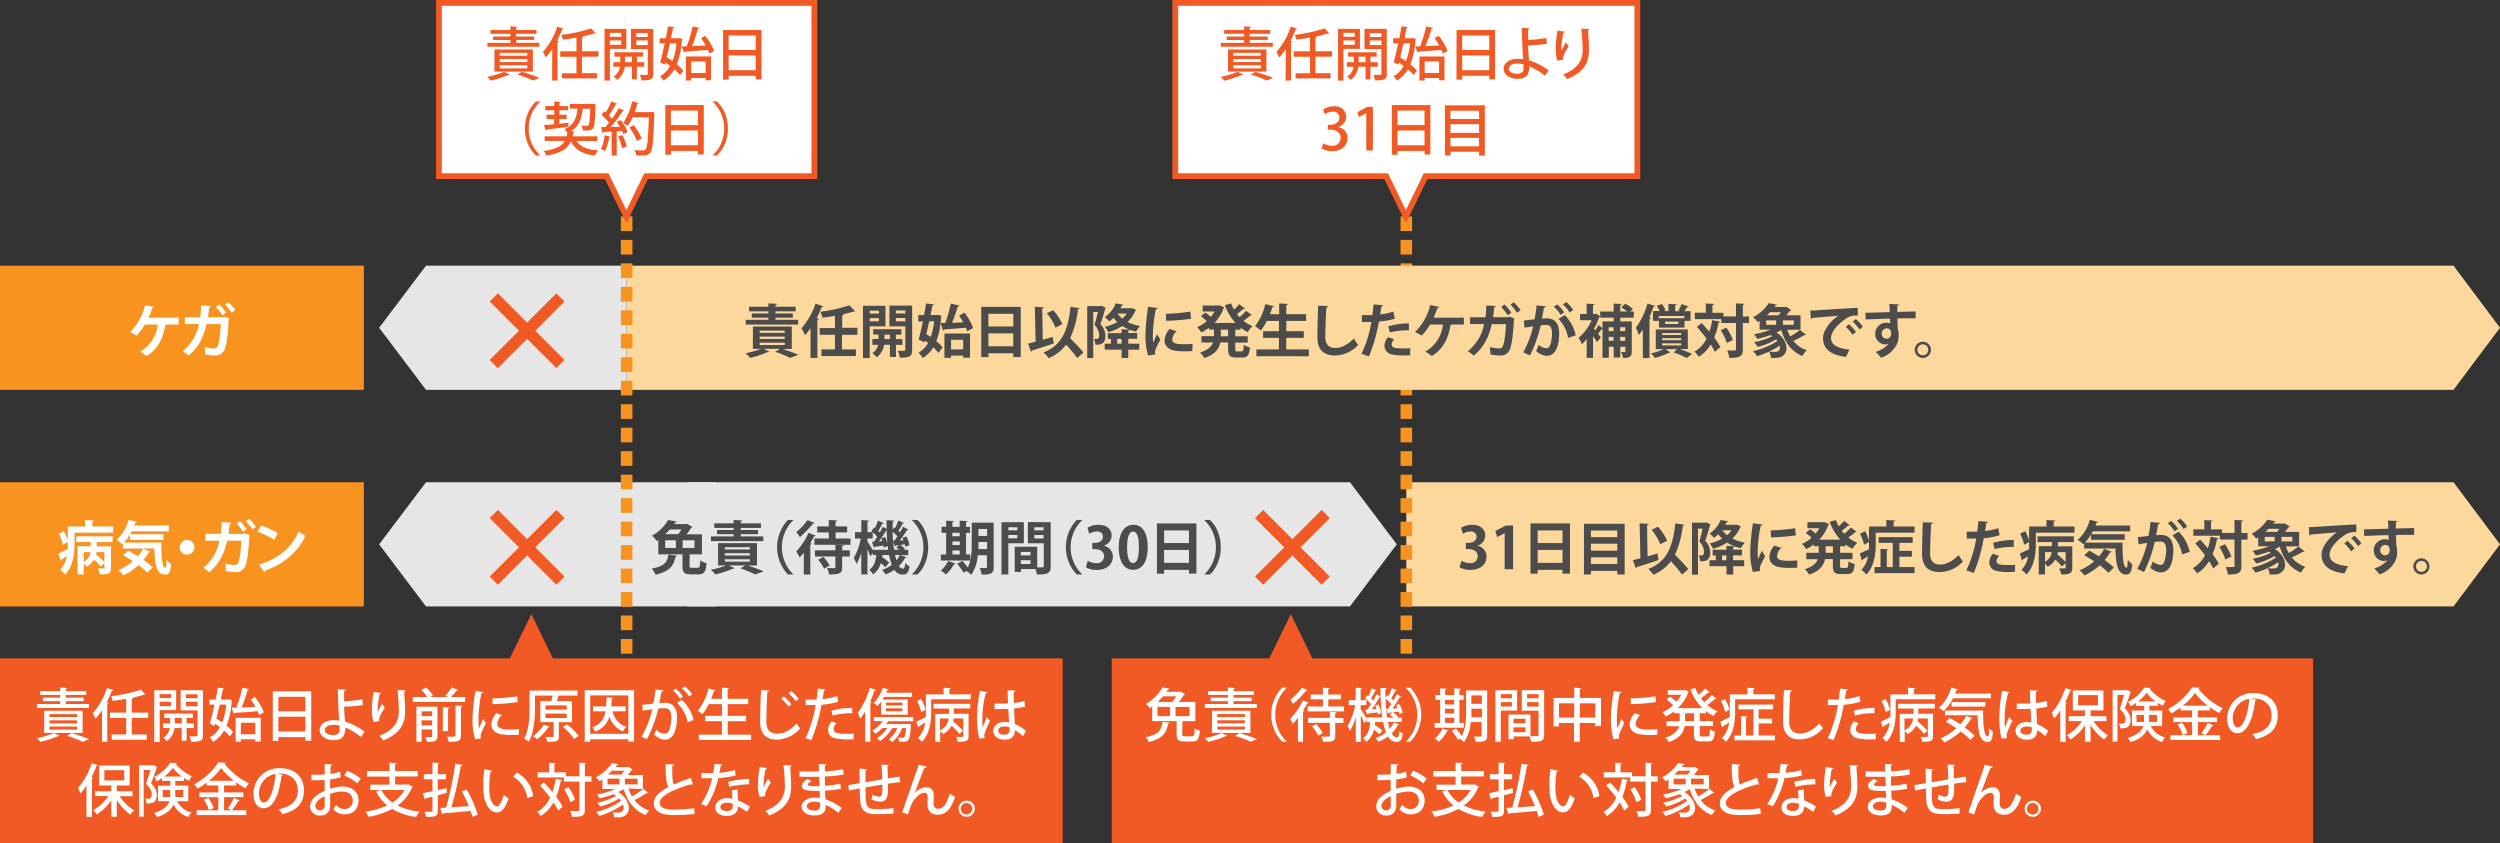 <svg id="レイヤー_1" data-name="レイヤー 1" xmlns="http://www.w3.org/2000/svg" viewBox="0 0 865.73 292"><rect x="0" y="0" width="865.73" height="292" fill="#333333" stroke="none"/><defs><style>.cls-1{fill:#fdd89d;}.cls-2{fill:#e6e6e6;}.cls-3,.cls-4,.cls-9{fill:none;stroke-miterlimit:10;stroke-width:4px;}.cls-3,.cls-4{stroke:#f7931e;}.cls-4{stroke-dasharray:5.08 3.05;}.cls-5{fill:#f7931e;}.cls-6{fill:#fff;}.cls-7{fill:#f15a24;}.cls-8{fill:#4c4c4c;}.cls-9{stroke:#f15a24;}</style></defs><title>img_kaishi</title><polygon class="cls-1" points="487 167 849.63 167 865.73 188.5 849.63 210 487 210 487 167"/><polygon class="cls-2" points="248 167 147.52 167 131.29 188.5 147.52 210 248 210 248 167"/><polygon class="cls-2" points="238 167 467.48 167 483.7 188.5 467.48 210 238 210 238 167"/><line class="cls-3" x1="487" y1="45" x2="487" y2="47.5"/><line class="cls-4" x1="487" y1="50.55" x2="487" y2="227.97"/><line class="cls-3" x1="487" y1="229.5" x2="487" y2="232"/><polygon class="cls-1" points="217 92 849.63 92 865.73 113.5 849.63 135 217 135 217 92"/><polygon class="cls-2" points="217 92 147.52 92 131.29 113.5 147.52 135 217 135 217 92"/><rect class="cls-5" y="92" width="126" height="43"/><line class="cls-3" x1="217" y1="45" x2="217" y2="47.5"/><line class="cls-4" x1="217" y1="50.55" x2="217" y2="227.97"/><line class="cls-3" x1="217" y1="229.5" x2="217" y2="232"/><polygon class="cls-6" points="210.09 61 152 61 152 1 282 1 282 61 223.75 61 216.92 75.06 210.09 61"/><path class="cls-7" d="M281,2V60H223.13l-.55,1.13-5.66,11.64-5.65-11.64L210.72,60H153V2H281m2-2H151V62h58.47l7.45,15.34L224.38,62H283V0Z"/><path class="cls-7" d="M176.52,25.8c-.12.12-.22.12-.5.12a36.75,36.75,0,0,1-6.08,2,11,11,0,0,0-1.26-1.3,26.75,26.75,0,0,0,5.9-1.76Zm10.23-11v1.38h-18V14.84h8v-1h-6v-1.2h6V11.7h-6.9V10.38h6.9V9.14l2.41.14c0,.16-.14.28-.46.32v.78h7.1V11.7h-7.1v.94H185v1.2h-6.24v1Zm-2.22,10H171.22V17.14h13.31ZM173.06,18.3v1h9.55v-1Zm0,2.14V21.5h9.55V20.44Zm0,2.16v1.08h9.55V22.6Zm11.53,5.28a36.82,36.82,0,0,0-5.44-2.06l1.62-.94c2.16.64,4.62,1.48,6.06,2.08Z"/><path class="cls-7" d="M191.24,17a23.06,23.06,0,0,1-2.24,2.9A14,14,0,0,0,188,18a24.94,24.94,0,0,0,5-8.8l2.2.76a.52.52,0,0,1-.52.22,38.1,38.1,0,0,1-1.82,4l.68.18c0,.16-.18.28-.48.3V27.88h-1.86Zm16,2.62h-5.72v5.72h5.2v1.82H194.62V25.36h5V19.64H194V17.78h5.63V13c-1.57.28-3.17.52-4.69.72a7,7,0,0,0-.58-1.64,53.21,53.21,0,0,0,10.33-2.24l1.6,1.64a.39.39,0,0,1-.28.08.68.68,0,0,1-.2,0,38.69,38.69,0,0,1-4.16,1.08l.38,0c0,.18-.16.3-.48.34v4.78h5.72Z"/><path class="cls-7" d="M216.9,16.92h-5.7v11h-1.86V10h7.56Zm-1.78-5.54H211.2v1.36h3.92Zm-3.92,4.14h3.92V14H211.2Zm11.87,7.6h-2.53V27.5h-1.7V23.12h-2.48a6.73,6.73,0,0,1-2.66,4.54,5.93,5.93,0,0,0-1.22-1.12,5,5,0,0,0,2.22-3.42h-2.3V21.54h2.38V19.62h-2V18.1h9.91v1.52h-2.13v1.92h2.53Zm-6.65-1.58h2.42V19.62h-2.42ZM226.21,10V25.54c0,1.9-.68,2.32-4.08,2.28a6.06,6.06,0,0,0-.6-1.88c.52,0,1,0,1.48,0,1.2,0,1.34,0,1.34-.44V17h-5.86V10Zm-1.86,1.42h-4v1.36h4Zm-4,4.18h4V14h-4Z"/><path class="cls-7" d="M235.26,13.2l1,.24a.86.86,0,0,1-.12.34,27.55,27.55,0,0,1-1.78,8.54,14.82,14.82,0,0,1,2.26,2.14L235.5,26a15,15,0,0,0-2-2,10.68,10.68,0,0,1-3.8,3.92,6.65,6.65,0,0,0-1.16-1.52,8.68,8.68,0,0,0,3.52-3.58q-.84-.63-1.68-1.2l-.2.78-1.56-.84c.48-1.72,1-4.1,1.58-6.56h-1.78V13.24h2.14c.28-1.44.54-2.84.76-4.1l2.2.24c0,.18-.16.28-.46.3-.2,1.08-.46,2.3-.72,3.56h2.56ZM232,15c-.38,1.68-.76,3.36-1.14,4.88.66.4,1.34.84,2,1.3A22.33,22.33,0,0,0,234.28,15Zm12.21-2.6a20.22,20.22,0,0,1,3.1,5.28l-1.64.88c-.12-.38-.3-.82-.5-1.28-3,.26-6,.46-8,.6a.38.38,0,0,1-.33.3l-.7-2.08,1.65-.06a46.11,46.11,0,0,0,2.06-6.9l2.4.54c-.06.18-.26.28-.54.3a53.4,53.4,0,0,1-2.1,6l4.8-.22a25.55,25.55,0,0,0-1.66-2.56Zm-6.69,15.48V19.56h8.69V27.8h-1.86V27h-5v.88Zm6.83-6.6h-5v4h5Z"/><path class="cls-7" d="M250.38,10.38h13.33V27.5h-2V26.26h-9.37v1.32h-1.94Zm11.31,1.92h-9.37v5h9.37Zm-9.37,12h9.37V19.2h-9.37Z"/><path class="cls-7" d="M187.09,35.24a12.24,12.24,0,0,0-4,9.26,12.25,12.25,0,0,0,4,9.26v.1h-1.52a12.77,12.77,0,0,1-3.78-9.36,12.77,12.77,0,0,1,3.78-9.36h1.52Z"/><path class="cls-7" d="M206.83,48.82h-7.2c1.32,2,3.78,3,7.56,3.26a7.48,7.48,0,0,0-1.16,1.8c-4.36-.54-6.88-2-8.35-5-1,2.44-3.12,4.12-8.5,5a5.07,5.07,0,0,0-.9-1.6c4.36-.62,6.34-1.74,7.32-3.48h-7V47.2h7.62c.08-.38.16-.78.22-1.2a4,4,0,0,0-1-1.26c3.41-1.42,4.23-4,4.53-7.1h-2.59V36h7.43l.4,0,1,.08c0,.16,0,.38,0,.58-.16,5.26-.34,7.16-.86,7.8s-1.1.74-2.38.74c-.36,0-.74,0-1.14,0a4.28,4.28,0,0,0-.5-1.7c.8.06,1.52.08,1.86.08a.68.68,0,0,0,.62-.24c.28-.38.44-1.82.58-5.68h-2.62c-.36,3.08-1,5.94-4,7.78l1.24.12c0,.16-.19.28-.49.32-.08.46-.16.92-.25,1.34h8.62Zm-10-4.94c-2.8.4-5.74.8-7.58,1a.38.38,0,0,1-.3.3l-.56-1.82,3.5-.36V41.2H189.3V39.74h2.64V38.18h-3.12V36.72h3.12V35.14l2.22.12c0,.16-.16.28-.46.32v1.14h3v1.46h-3v1.56h2.54V41.2H193.7v1.66l3.16-.36Z"/><path class="cls-7" d="M211.38,47.32c-.06.14-.18.22-.42.2a17.38,17.38,0,0,1-1.44,4.8,7.82,7.82,0,0,0-1.42-.7,15.87,15.87,0,0,0,1.3-4.78Zm4.76-9c-.08.14-.24.2-.5.2A51.14,51.14,0,0,1,211.46,44l3.22-.06c-.34-.58-.72-1.16-1.08-1.68.6-.32,1-.5,1.36-.7a16.93,16.93,0,0,1,2.4,4.12c-.62.36-1,.58-1.46.8a7.69,7.69,0,0,0-.46-1.1l-1.88.12v8.38H211.8v-8.3c-1.1.06-2.1.12-2.9.14a.36.36,0,0,1-.32.28l-.42-2,1.46,0c.42-.46.86-1,1.28-1.54a18.07,18.07,0,0,0-2.6-2.66l.9-1.26c.16.14.34.28.52.42a25.2,25.2,0,0,0,2-3.84l2,.82a.5.5,0,0,1-.5.18,32.1,32.1,0,0,1-2.36,3.8,14.31,14.31,0,0,1,1.1,1.18,41.56,41.56,0,0,0,2.32-3.68Zm-.66,13a21.83,21.83,0,0,0-1.4-4.06l1.48-.5a21.89,21.89,0,0,1,1.5,4Zm10.09-12.52,1,.08c0,.14,0,.4,0,.62-.28,9.2-.56,12.32-1.36,13.34-.64.84-1.28,1-3.06,1-.58,0-1.24,0-1.88-.06a3.93,3.93,0,0,0-.6-1.8c1.32.1,2.52.1,3,.1a1,1,0,0,0,.88-.32c.6-.66.9-3.66,1.14-11.14h-5.62a16.19,16.19,0,0,1-1.69,3,11.22,11.22,0,0,0-1.56-1.06,20.65,20.65,0,0,0,3.06-7.46l2.31.58a.47.47,0,0,1-.5.24,26.84,26.84,0,0,1-.9,2.9h5.36Zm-6.12,4.54a20.07,20.07,0,0,1,2.76,4.6l-1.67.88a19.5,19.5,0,0,0-2.62-4.72Z"/><path class="cls-7" d="M230.38,36.38h13.33V53.5h-2V52.26h-9.37v1.32h-1.94Zm11.31,1.92h-9.37v5h9.37Zm-9.37,12h9.37V45.2h-9.37Z"/><path class="cls-7" d="M246.76,53.76a12.24,12.24,0,0,0,4-9.26,12.25,12.25,0,0,0-4-9.26v-.1h1.52a12.7,12.7,0,0,1,3.78,9.36,12.7,12.7,0,0,1-3.78,9.36h-1.52Z"/><path class="cls-8" d="M271.05,120.86v0c2,.64,4.12,1.42,5.44,2l-2.9,1.08a35.49,35.49,0,0,0-5.17-2.12l1.75-1h-5.69l1.92.94a.48.48,0,0,1-.38.16.55.55,0,0,1-.18,0,35.27,35.27,0,0,1-6.06,2,17.23,17.23,0,0,0-1.58-1.62,28.42,28.42,0,0,0,5.28-1.48h-2.76v-7.74h13.47v7.74Zm5.32-10.12v1.66H258.24v-1.66h7.84V110h-5.74v-1.46h5.74v-.72H259.4v-1.6h6.68v-1.16l3,.18c0,.2-.19.32-.54.38v.6h7v1.6h-7v.72h6V110h-6v.74Zm-13.31,3.74v.8h8.69v-.8Zm0,2.08v.82h8.69v-.82Zm0,2.1v.84h8.69v-.84Z"/><path class="cls-8" d="M280.68,113.68a24,24,0,0,1-1.92,2.4,19.44,19.44,0,0,0-1.2-2.42,24.62,24.62,0,0,0,4.84-8.52l2.72.94c-.06.18-.24.26-.56.24a39.09,39.09,0,0,1-1.76,3.84l.78.22c0,.18-.2.3-.52.34v13.22h-2.38Zm16.21,2.26h-5.32V121h4.82v2.3H284.46V121h4.67v-5.06h-5.27V113.6h5.27v-4.22c-1.45.24-2.91.46-4.33.62a7.9,7.9,0,0,0-.72-2.06,49,49,0,0,0,10.07-2.22l2,2.08c-.1.08-.16.08-.56.08a34.6,34.6,0,0,1-4,1l.6,0c0,.2-.18.32-.54.38v4.26h5.32Z"/><path class="cls-8" d="M306.63,113h-5.45v11h-2.34v-18.1h7.79Zm-2.27-5.42h-3.18v1h3.18Zm-3.18,3.7h3.18v-1.12h-3.18Zm11.33,8.14h-2.24v4.18h-2.1V119.4h-2a6.77,6.77,0,0,1-2.56,4.32,8.48,8.48,0,0,0-1.52-1.4,4.74,4.74,0,0,0,2-2.92h-2v-2h2.12v-1.52h-1.82V114h9.75v1.9h-1.9v1.52h2.24Zm-6.23-2h1.89v-1.52h-1.89Zm9.59-11.6v15.3c0,2.3-.86,2.74-4.26,2.74a8.59,8.59,0,0,0-.72-2.38c.52,0,1.08,0,1.52,0,1,0,1.1,0,1.1-.42V113H308v-7.18Zm-2.36,1.72h-3.28v1h3.28Zm-3.28,3.74h3.28v-1.16h-3.28Z"/><path class="cls-8" d="M334,108.28a20.55,20.55,0,0,1,3,5.32l-2.08,1.1a11.16,11.16,0,0,0-.42-1.22c-2.84.26-5.66.48-7.59.62a.36.36,0,0,1-.36.3l-.84-2.54a23.73,23.73,0,0,1-1.48,6.3,15.06,15.06,0,0,1,2.2,2.12L325,122.22a15.59,15.59,0,0,0-1.82-1.92,11,11,0,0,1-3.66,3.7,7.94,7.94,0,0,0-1.44-1.9,8.49,8.49,0,0,0,3.3-3.32c-.36-.3-.74-.56-1.1-.84l-.16.64-2-1c.46-1.66,1-3.92,1.44-6.26H318v-2.22h2c.26-1.4.5-2.76.7-4l2.72.28c0,.18-.18.3-.52.32-.2,1-.42,2.2-.66,3.4h2.1l.4-.06,1.28.3-.12.4c0,.74-.12,1.44-.2,2.12l1.64,0a47.51,47.51,0,0,0,1.91-6.74l3,.68c-.06.18-.28.3-.58.32a48.78,48.78,0,0,1-2,5.64c1.24,0,2.56-.1,3.88-.16-.44-.8-.94-1.6-1.42-2.3Zm-12.23,3c-.32,1.5-.66,3-1,4.42.48.3,1,.64,1.52,1a24.17,24.17,0,0,0,1.2-5.42Zm5.28,12.64V115.5h8.87v8.36h-2.38v-.72h-4.2v.8Zm6.49-6.26h-4.2V121h4.2Z"/><path class="cls-8" d="M339.8,106.26h13.67v17.38h-2.58v-1.3h-8.61v1.32H339.8Zm11.09,2.42h-8.61v4.38h8.61Zm-8.61,11.24h8.61v-4.48h-8.61Z"/><path class="cls-8" d="M361.1,117.66c1.14-.3,2.3-.64,3.44-1l.37,2.28c-2.73.92-5.65,1.86-7.55,2.44a.43.43,0,0,1-.34.4l-1-2.8c.74-.18,1.62-.4,2.6-.66l-.28-12.08,3.12.18c0,.2-.18.32-.54.4Zm12.73-10.94c0,.2-.22.34-.56.36a30.42,30.42,0,0,1-2.68,10c1.6,1.68,3.6,3.68,4.6,5L373.05,124a54,54,0,0,0-3.86-4.64,14.55,14.55,0,0,1-6.06,4.66,13.18,13.18,0,0,0-1.77-2c6.25-2.36,8.51-7.5,9.35-15.78Zm-9.15.68a17.89,17.89,0,0,1,3.21,4.84l-2.39,1.24a17.62,17.62,0,0,0-3-5Z"/><path class="cls-8" d="M381.4,105.86l1.5.76a.51.51,0,0,1-.18.3c-.42,1.6-1.08,3.74-1.66,5.34a6,6,0,0,1,1.74,3.94c0,3-1.78,3.24-3.5,3.16a4.91,4.91,0,0,0-.5-2c.36,0,.68,0,.92,0,.66,0,.92-.4.92-1.42a5.68,5.68,0,0,0-1.62-3.46c.42-1.28.84-3.06,1.16-4.44h-1.6V124H376.5v-18H381Zm10.55.8,1.48.64a.48.48,0,0,1-.24.28,11,11,0,0,1-2.74,3.9,14.89,14.89,0,0,0,4.36,1.42,9.05,9.05,0,0,0-1.4,1.94,17.34,17.34,0,0,1-2.18-.64c0,.16-.18.28-.52.32v.8h3.08v2h-3.08V119h3.8v2.08h-3.8v2.88h-2.32v-2.88h-5.83V119h2.16v-1.64h-1.08v-2h4.75V114l2.72.16a16,16,0,0,1-2.48-1.26,17.71,17.71,0,0,1-4.85,2.14,8.34,8.34,0,0,0-1.18-1.86,15.3,15.3,0,0,0,4.31-1.66,12.35,12.35,0,0,1-1.33-1.48,12.26,12.26,0,0,1-1.46,1.28,6.62,6.62,0,0,0-1.56-1.52,10.56,10.56,0,0,0,3.82-4.72l2.59.4c-.06.2-.2.3-.48.32-.14.3-.3.62-.49.94h3.57ZM388.39,119v-1.64h-1.51V119ZM387,108.6a9.09,9.09,0,0,0,1.63,1.72,9.12,9.12,0,0,0,1.58-1.72Z"/><path class="cls-8" d="M400.9,106.66c0,.22-.22.36-.62.38a48,48,0,0,0-1.06,8.8,18.38,18.38,0,0,0,.14,2.82c.24-.58,1-2.28,1.28-2.92l1.18,1.84a36.17,36.17,0,0,0-1.66,3.46,3.44,3.44,0,0,0-.16,1,2.69,2.69,0,0,0,.1.7l-2.52.38a23.72,23.72,0,0,1-.92-7.14,69,69,0,0,1,.94-9.74Zm12,14.94c-.74,0-1.54.06-2.3.06a27.46,27.46,0,0,1-3.4-.18c-2.79-.38-3.91-1.86-3.91-3.56a6.23,6.23,0,0,1,1.73-4l2.4.82a4.06,4.06,0,0,0-1.48,2.8c0,1.5,1.8,1.66,4.18,1.66a26.09,26.09,0,0,0,2.86-.14Zm-9.15-12.94a69.43,69.43,0,0,0,8.47-.74l.22,2.48a74.28,74.28,0,0,1-8.61.68Z"/><path class="cls-8" d="M429.61,114.16h-1.84v2.28h4.3v2.2h-4.3v2.18c0,.74.08.86.64.86H430c.52,0,.62-.4.7-2.3a6.34,6.34,0,0,0,2.16.94c-.24,2.66-.86,3.48-2.64,3.48H428c-2.18,0-2.72-.72-2.72-3v-2.2h-2.69c-.43,2.14-1.78,4.14-5.52,5.38a9.17,9.17,0,0,0-1.52-1.92c2.8-.86,4-2.12,4.5-3.46h-4v-2.2h4.33v-2.28h-1.71v-.62a15.26,15.26,0,0,1-2.66,1.62,9.12,9.12,0,0,0-1.46-1.82,12.53,12.53,0,0,0,3.32-2.1,24.84,24.84,0,0,0-2-1.72l1.52-1.24a22.33,22.33,0,0,1,1.92,1.48,10.61,10.61,0,0,0,1.28-1.86h-4.12v-2.06h5.46l.39-.08,1.68.76a.86.86,0,0,1-.3.3,13.92,13.92,0,0,1-3.15,5.06h7.29a19,19,0,0,1-3.68-6.18l2.16-.6a13.89,13.89,0,0,0,1,2.14,17.44,17.44,0,0,0,1.82-1.86l2,1.52a.64.64,0,0,1-.58.12,26,26,0,0,1-2.22,1.78c.28.36.58.72.9,1.06a21.89,21.89,0,0,0,2.28-2.18l2,1.48a.43.43,0,0,1-.36.14.55.55,0,0,1-.18,0,29.7,29.7,0,0,1-2.36,1.84,12.33,12.33,0,0,0,3.14,1.84,9.16,9.16,0,0,0-1.66,2.06,12.49,12.49,0,0,1-2.48-1.52Zm-4.34,2.28v-2.28h-2.5v2.28Z"/><path class="cls-8" d="M445.39,121h7.86v2.36H435.08V121h7.81v-4H437.4v-2.3h5.49v-3.56h-4.21a17.46,17.46,0,0,1-2.06,3.32,14.52,14.52,0,0,0-2-1.5,19.54,19.54,0,0,0,3.54-7.68l3,.8a.52.52,0,0,1-.56.26c-.23.82-.52,1.64-.81,2.46h3.18v-3.72l3,.16c0,.2-.18.32-.54.4v3.16h6.88v2.34h-6.88v3.56h6.06V117h-6.06Z"/><path class="cls-8" d="M459.92,106c0,.24-.21.4-.59.46-.19,2.66-.39,7.34-.39,10.28,0,2.56,1.31,3.76,3.45,3.76,2,0,4.18-1,6.46-3.3a16.87,16.87,0,0,0,1.46,2.26,11.09,11.09,0,0,1-7.94,3.64c-4.45,0-6.17-2.42-6.17-6.36,0-2.68.14-8.48.28-10.9Z"/><path class="cls-8" d="M483,110.36a25.08,25.08,0,0,1-5.48,1,61.24,61.24,0,0,1-3.45,12.06l-2.6-.92a39.62,39.62,0,0,0,3.42-11c-.32,0-1.74,0-2.12,0s-.82,0-1.16,0l0-2.38c.64,0,1.68,0,2.64,0l1,0c.16-1.16.3-2.54.4-3.7l3.27.28a.64.64,0,0,1-.57.48c-.09.72-.26,1.8-.39,2.7a20.43,20.43,0,0,0,4.58-1Zm5.3,12.68c-.62,0-1.32.06-2,.06a20.19,20.19,0,0,1-4.24-.36,3.06,3.06,0,0,1-2.64-3,4.68,4.68,0,0,1,1.28-3l2.14.78a2.79,2.79,0,0,0-.92,1.76c0,1.1,1,1.38,4.08,1.38.8,0,1.64,0,2.38-.1ZM480.75,113a24.84,24.84,0,0,1,7.14-1v2.4a23.31,23.31,0,0,0-6.6.74Z"/><path class="cls-8" d="M506.93,110v2.38h-4.26a.44.44,0,0,1-.4.26c-.68,4.3-2.4,8.24-6.46,10.64a19.1,19.1,0,0,0-2.23-1.54,12,12,0,0,0,6.09-9.36h-4.44a19.76,19.76,0,0,1-2.9,3.82A20,20,0,0,0,490,115a19.22,19.22,0,0,0,5.27-9.36l3.1.64a.55.55,0,0,1-.58.34,34.21,34.21,0,0,1-1.36,3.4Z"/><path class="cls-8" d="M524.51,110.32a.69.69,0,0,1-.26.32c-.28,6.08-.88,9.64-1.64,10.88a3.44,3.44,0,0,1-3.2,1.6,18.35,18.35,0,0,1-3.3-.38,18.08,18.08,0,0,0-.18-2.54,19,19,0,0,0,3.16.46,1.3,1.3,0,0,0,1.34-.8c.46-.9.92-3.84,1.08-7.62h-4.92c-.94,4.08-2.56,7.92-6.25,10.92a14.17,14.17,0,0,0-2.06-1.54,15.34,15.34,0,0,0,5.63-9.4h-4.85v-2.36h5.33c.2-1.38.24-2.56.34-4.1L518,106c0,.22-.24.38-.6.44-.12,1.28-.18,2.22-.36,3.4h5.12l.48-.18ZM521,105.44a16.77,16.77,0,0,1,2.34,2.84l-1.22.88a21.14,21.14,0,0,0-2.26-2.86Zm3.2-.78a16.5,16.5,0,0,1,2.36,2.76l-1.22.88a20.4,20.4,0,0,0-2.26-2.8Z"/><path class="cls-8" d="M535.33,106.08c0,.28-.3.38-.66.42-.18,1-.48,2.7-.7,3.86.52-.06,1.24-.12,1.64-.12,3.3,0,4.32,2.3,4.32,5.42v0c-.08,4.42-1.32,7.56-4.38,7.56a6.19,6.19,0,0,1-3.6-1.64,13.85,13.85,0,0,0,.84-2.16,5,5,0,0,0,2.68,1.2c.84,0,1.24-.68,1.56-1.82a15.2,15.2,0,0,0,.42-3.28c0-2-.62-3-2-3a15.39,15.39,0,0,0-1.92.14,46.05,46.05,0,0,1-3.71,10.44L527.46,122a34.42,34.42,0,0,0,3.46-9c-.72.12-2.16.32-3,.48l-.22-2.48,3.72-.42c.26-1.46.53-3.14.7-4.82Zm5.06,2.94a10.18,10.18,0,0,0-2.32-2.78l1.18-.82a11.6,11.6,0,0,1,2.38,2.76Zm2.64,8a12.56,12.56,0,0,0-3.32-6.58l2.12-1.32a13.49,13.49,0,0,1,3.82,7Zm.5-8.82a11.14,11.14,0,0,0-2.3-2.78l1.16-.8a10.49,10.49,0,0,1,2.38,2.76Z"/><path class="cls-8" d="M565.75,110h-4.68v1.3h4v10.38c0,1.58-.44,2.3-3,2.3a8.4,8.4,0,0,0-.72-2.06c.52,0,1,0,1.24,0s.26-.06.26-.28v-1.58h-1.76v3.76h-2.28v-3.76h-1.68v3.84h-2.2v-10a.57.57,0,0,1-.26,0c-.3.46-.82,1.14-1.28,1.7l1,1.28-1.4,1.6c-.3-.56-.81-1.36-1.32-2.14v7.58h-2.21v-6.48a15.91,15.91,0,0,1-1.7,1.76,8.92,8.92,0,0,0-1.12-2.18,17.14,17.14,0,0,0,4.53-6.14h-4v-2.14h2.28v-3.58l2.7.14c0,.18-.15.32-.5.36v3.08h.66l.35-.1,1.48.84a.5.5,0,0,1-.32.28,22.73,22.73,0,0,1-1.86,4.1l.47.56a15.94,15.94,0,0,0,1.11-1.86l1.38,1.06V111.3h3.88V110h-4.66v-2.12h4.66v-2.76l2.78.16c0,.18-.16.3-.5.36v2.24h2.4a18.56,18.56,0,0,0-2-1.46l1.3-1.24a12.63,12.63,0,0,1,2.66,1.82l-.9.88h1.24Zm-7,3.32h-1.68v1.36h1.68Zm-1.68,4.7h1.68v-1.36h-1.68Zm5.72-4.7h-1.76v1.36h1.76Zm-1.76,4.7h1.76v-1.36h-1.76Z"/><path class="cls-8" d="M568.88,114.1A18.5,18.5,0,0,1,567.5,116a22.26,22.26,0,0,0-1-2.54,25.82,25.82,0,0,0,4-8.36l2.62.86c-.08.18-.25.26-.55.24-.43,1.24-.9,2.5-1.45,3.72l.6.18c0,.18-.2.3-.51.36V124h-2.29Zm15.61,6.78h-2.84a34.65,34.65,0,0,1,4.3,1.68L584.09,124a26.28,26.28,0,0,0-4.52-1.94l1.16-1.16h-4l1.62,1.1c-.1.16-.24.16-.44.16a25.45,25.45,0,0,1-4.87,1.8,7.81,7.81,0,0,0-1.32-1.58,21.31,21.31,0,0,0,4.33-1.48h-2.67v-6.8h11.07Zm-12.08-13.16h2.3a8.84,8.84,0,0,0-1-1.82l1.82-.6a9.58,9.58,0,0,1,1.22,2.16l-.72.26h1.74v-2.5l2.88.16c0,.2-.18.32-.54.38v2h1.68l-.56-.24a14.19,14.19,0,0,0,1.08-2.22l2.48.84c-.08.14-.26.2-.54.2a17.11,17.11,0,0,1-1,1.42h2.18v3.36h-2.1v2.32h-8.86v-3.26h8.82v-.76h-8.88v1.7h-2Zm3.18,7.64V116h6.62v-.68Zm0,1.76v.7h6.62v-.7Zm0,1.78v.7h6.62v-.7Zm5.62-6.7v-.84h-4.62v.84Z"/><path class="cls-8" d="M589.26,111.86c.87.92,1.78,2,2.66,3a23.19,23.19,0,0,0,1-4l2.74.52c-.06.2-.22.3-.52.32a25.56,25.56,0,0,1-1.52,5.2,21.87,21.87,0,0,1,2.12,3.32l-1.92,1.64a16.2,16.2,0,0,0-1.43-2.54,12.56,12.56,0,0,1-4.12,4.24,11.35,11.35,0,0,0-1.48-1.82,10.5,10.5,0,0,0,4.18-4.46c-1.06-1.44-2.26-2.88-3.36-4.1Zm16.41-2.3v2.3h-2.14v9.08c0,2.32-.72,3-4.66,3a9.93,9.93,0,0,0-.76-2.58c.68,0,1.34,0,1.84,0,1.18,0,1.2,0,1.2-.44v-9.08h-5.06v-1.32H586.9v-2.22h3.81V105.1l2.82.14c0,.2-.16.32-.53.38v2.7h3.81v1.24h4.34v-4.5l2.92.14c0,.2-.18.34-.54.4v4Zm-7.7,9.22a17.29,17.29,0,0,0-2.08-4.4l1.92-.92a15.7,15.7,0,0,1,2.24,4.26Z"/><path class="cls-8" d="M618.93,114.22a14.65,14.65,0,0,0,1,2.28,26.46,26.46,0,0,0,3.36-2.24l2.14,1.66a.72.72,0,0,1-.6.12c-1,.6-2.54,1.44-3.82,2a10,10,0,0,0,4.66,3.24,9.47,9.47,0,0,0-1.54,2c-3.82-1.58-6-4.7-7.32-9a17.36,17.36,0,0,1-1.62.86c2.44,1.62,3.46,3.7,3.46,5.4,0,2.24-1.72,3.4-3.7,3.4-.5,0-1.06,0-1.66,0a5,5,0,0,0-.66-2.16,17.1,17.1,0,0,0,1.92.08c.48,0,1.82,0,1.82-1.54a2.3,2.3,0,0,0-.08-.62,28,28,0,0,1-7.85,3.62,12.39,12.39,0,0,0-1.36-1.74,25.31,25.31,0,0,0,8.41-3.48,6,6,0,0,0-.48-.56,22.79,22.79,0,0,1-6.33,2.58,9.79,9.79,0,0,0-1.26-1.62,24,24,0,0,0,6.31-2.06c-.21-.14-.42-.28-.64-.4a39.29,39.29,0,0,1-4.57,1.32,13.82,13.82,0,0,0-1.12-1.62,32.19,32.19,0,0,0,5.81-1.58h-3.87V111.1c-.22.14-.46.3-.7.44a7.19,7.19,0,0,0-1.6-1.7,14.62,14.62,0,0,0,5.48-4.86l2.79.52c0,.18-.2.32-.5.32l-.36.5h3.62l.36-.12,1.86,1.12a.57.57,0,0,1-.44.24c-.32.46-.74,1-1.22,1.62h4.88v5Zm-7.3-3.3v1.56h3.44v-1.56Zm4.24-1.74a10.5,10.5,0,0,0,.8-1.06h-3.75c-.34.36-.7.72-1.08,1.06Zm5.3,3.3v-1.56h-3.74v1.56Z"/><path class="cls-8" d="M626.9,107.52c.62,0,1.54,0,2.1-.06,2.3-.16,11-.7,14.33-.86l0,2.7a5.91,5.91,0,0,0-4.34,1.22c-2.2,1.46-4.92,4.22-4.92,6.5s2,3.6,6.4,4.06l-1.24,2.5c-5.68-.68-7.93-3.08-7.93-6.54,0-2.44,2.25-5.6,5.25-7.7-2.48.22-7.11.58-9,.78,0,.16-.3.3-.48.34Zm13.37,4.76a13.38,13.38,0,0,1,2.44,2.7l-1.18.94a13.83,13.83,0,0,0-2.36-2.74Zm2.38-1.78a11.33,11.33,0,0,1,2.44,2.68l-1.16.92a14.15,14.15,0,0,0-2.38-2.72Z"/><path class="cls-8" d="M646,108.3c1.26,0,3-.06,4.58-.1.95,0,2.37-.08,3.81-.12,0-.3,0-1.92-.12-2.82l3.3.16a.64.64,0,0,1-.54.44c0,.48,0,1.34,0,2.16,2.62-.08,5.24-.14,6.32-.16v2.36c-.58,0-1.34,0-2.2,0-1.2,0-2.62,0-4.1.06l.12,3.56a7.21,7.21,0,0,1,.3,2.28,7,7,0,0,1-.42,2.64,9.21,9.21,0,0,1-5.66,5.12,12,12,0,0,0-1.87-2c2.17-.74,3.81-1.78,4.51-3h0a1.78,1.78,0,0,1-1.1.38,3.58,3.58,0,0,1-3.56-3.64,3.85,3.85,0,0,1,3.86-3.88,3.1,3.1,0,0,1,1.3.3c0-.2,0-1.3-.06-1.7-1.48,0-8.09.26-8.41.28Zm8.87,7.24c0-.44,0-1.84-1.52-1.84a1.75,1.75,0,0,0-1.72,1.88,1.68,1.68,0,0,0,1.64,1.72A1.6,1.6,0,0,0,654.87,115.54Z"/><path class="cls-8" d="M668.67,121.14a2.81,2.81,0,1,1-2.81-2.8A2.81,2.81,0,0,1,668.67,121.14Zm-.91,0a1.89,1.89,0,1,0-1.9,1.88A1.89,1.89,0,0,0,667.76,121.14Z"/><line class="cls-9" x1="171" y1="103" x2="194.08" y2="126.08"/><line class="cls-9" x1="194.08" y1="103" x2="171" y2="126.08"/><polygon class="cls-6" points="480.02 61 407 61 407 1 567 1 567 61 493.67 61 486.84 75.06 480.02 61"/><path class="cls-7" d="M566,2V60H493.05l-.55,1.13-5.66,11.64-5.65-11.64L480.64,60H408V2H566m2-2H406V62h73.39l7.45,15.34L494.3,62H568V0Z"/><path class="cls-7" d="M430.55,25.8c-.12.12-.22.12-.5.12a36.88,36.88,0,0,1-6.09,2,11,11,0,0,0-1.26-1.3,26.75,26.75,0,0,0,5.9-1.76Zm10.22-11v1.38h-18V14.84h8.05v-1h-6v-1.2h6V11.7h-6.91V10.38h6.91V9.14l2.4.14c0,.16-.14.28-.46.32v.78h7.1V11.7h-7.1v.94H439v1.2h-6.24v1Zm-2.22,10H425.24V17.14h13.31ZM427.08,18.3v1h9.55v-1Zm0,2.14V21.5h9.55V20.44Zm0,2.16v1.08h9.55V22.6Zm11.53,5.28a36.82,36.82,0,0,0-5.44-2.06l1.62-.94c2.16.64,4.62,1.48,6.06,2.08Z"/><path class="cls-7" d="M445.26,17a23.06,23.06,0,0,1-2.24,2.9A14,14,0,0,0,442,18a24.94,24.94,0,0,0,5-8.8l2.21.76a.52.52,0,0,1-.52.22,38.18,38.18,0,0,1-1.83,4l.68.18c0,.16-.17.28-.48.3V27.88h-1.86Zm16,2.62h-5.72v5.72h5.2v1.82H448.65V25.36h5V19.64H448V17.78h5.63V13c-1.56.28-3.16.52-4.68.72a7.45,7.45,0,0,0-.58-1.64,53.1,53.1,0,0,0,10.32-2.24l1.6,1.64a.39.39,0,0,1-.28.08.68.68,0,0,1-.2,0,38.69,38.69,0,0,1-4.16,1.08l.38,0c0,.18-.16.3-.48.34v4.78h5.72Z"/><path class="cls-7" d="M470.93,16.92h-5.71v11h-1.86V10h7.57Zm-1.78-5.54h-3.93v1.36h3.93Zm-3.93,4.14h3.93V14h-3.93Zm11.87,7.6h-2.52V27.5h-1.7V23.12h-2.48a6.73,6.73,0,0,1-2.66,4.54,6,6,0,0,0-1.23-1.12,5,5,0,0,0,2.23-3.42h-2.31V21.54h2.39V19.62h-2V18.1h9.91v1.52h-2.12v1.92h2.52Zm-6.64-1.58h2.42V19.62h-2.42ZM480.23,10V25.54c0,1.9-.68,2.32-4.08,2.28a6.06,6.06,0,0,0-.6-1.88c.52,0,1,0,1.48,0,1.2,0,1.34,0,1.34-.44V17h-5.86V10Zm-1.86,1.42h-4v1.36h4Zm-4,4.18h4V14h-4Z"/><path class="cls-7" d="M489.29,13.2l1,.24a.86.86,0,0,1-.12.34,27.24,27.24,0,0,1-1.79,8.54,14.48,14.48,0,0,1,2.27,2.14L489.52,26a15,15,0,0,0-2-2,10.68,10.68,0,0,1-3.8,3.92,6.65,6.65,0,0,0-1.16-1.52,8.68,8.68,0,0,0,3.52-3.58q-.84-.63-1.68-1.2l-.2.78-1.56-.84c.48-1.72,1-4.1,1.58-6.56h-1.78V13.24h2.14c.28-1.44.54-2.84.76-4.1l2.2.24c0,.18-.15.28-.46.3-.2,1.08-.46,2.3-.72,3.56H489ZM486,15c-.38,1.68-.76,3.36-1.14,4.88.66.4,1.35.84,2,1.3A22.68,22.68,0,0,0,488.31,15Zm12.21-2.6a20.22,20.22,0,0,1,3.1,5.28l-1.64.88c-.12-.38-.3-.82-.5-1.28-3,.26-6,.46-8,.6a.36.36,0,0,1-.32.3l-.7-2.08,1.64-.06a45,45,0,0,0,2.06-6.9l2.4.54c-.06.18-.26.28-.54.3a53.4,53.4,0,0,1-2.1,6l4.8-.22a25.55,25.55,0,0,0-1.66-2.56Zm-6.68,15.48V19.56h8.68V27.8h-1.86V27h-5v.88Zm6.82-6.6h-5v4h5Z"/><path class="cls-7" d="M504.4,10.38h13.33V27.5h-2V26.26h-9.36v1.32h-2Zm11.31,1.92h-9.36v5h9.36Zm-9.36,12h9.36V19.2h-9.36Z"/><path class="cls-7" d="M535,26.22a21.84,21.84,0,0,0-5.4-3.26,5.42,5.42,0,0,1-.48,2.48c-.26,1-1.32,1.86-3.54,1.86-2.68,0-4.84-1.34-4.88-3.46s2.22-3.44,4.74-3.46a14.66,14.66,0,0,1,2.06.14c0-.42-.08-.8-.12-1.16-.16-2.64-.38-7.1-.38-9.7l2.68.14c0,.2-.16.38-.52.46l0,3.58a48.33,48.33,0,0,0,6.32-.68l.2,2a52.89,52.89,0,0,1-6.5.56c0,1.44.12,2.7.2,3.84,0,.4.1.86.12,1.3a24.21,24.21,0,0,1,6.78,3.5ZM525.37,22c-1.7,0-2.9.74-2.89,1.76,0,1.2,1.41,1.78,2.91,1.78,1.28,0,2.2-.58,2.2-1.66,0-.58,0-1.14,0-1.6A7.68,7.68,0,0,0,525.37,22Z"/><path class="cls-7" d="M539.27,21a15.44,15.44,0,0,1-.54-4.06,37.27,37.27,0,0,1,.62-6.34l2.58.38c-.06.26-.3.32-.54.36a28.77,28.77,0,0,0-.7,5.56,6.32,6.32,0,0,0,0,.7,27.82,27.82,0,0,1,1.54-2.9,10.43,10.43,0,0,0,1,1.26c-1.16,1.84-2,3.34-2,4.18a2.78,2.78,0,0,0,.06.54Zm11.14-10.92c0,.24-.18.38-.52.46.16,1.66.34,4.44.34,6.86,0,3.88-1.32,7.44-7.52,10a13.13,13.13,0,0,0-1.42-1.6c5.48-2.1,6.78-5.36,6.78-8.36a72,72,0,0,0-.48-7.48Z"/><path class="cls-7" d="M463.47,44a3.79,3.79,0,0,1,3.16,3.82c0,2.46-1.88,4.52-5.31,4.52a7.17,7.17,0,0,1-3.68-.94l.6-1.78a5.94,5.94,0,0,0,3,.86,2.71,2.71,0,0,0,3-2.74c0-1.94-1.65-2.84-3.43-2.84h-1V43.22h1c1.31,0,3-.78,3-2.44a2.08,2.08,0,0,0-2.36-2.12,5.08,5.08,0,0,0-2.69.9l-.58-1.66a6.87,6.87,0,0,1,3.78-1.1c2.83,0,4.21,1.7,4.21,3.62a3.76,3.76,0,0,1-2.68,3.52Z"/><path class="cls-7" d="M473.13,52.1V39.16h0l-2.54,1.4-.53-1.7L473.43,37h2V52.1Z"/><path class="cls-7" d="M482,36.38h13.32V53.5h-2V52.26h-9.36v1.32H482Zm11.3,1.92h-9.36v5h9.36Zm-9.36,12h9.36V45.2h-9.36Z"/><path class="cls-7" d="M500.37,36.48h13.82V53.86h-2V52.54h-9.9v1.32h-1.92Zm11.82,1.86h-9.9v2.88h9.9Zm0,4.68h-9.9V46h9.9Zm-9.9,7.66h9.9V47.74h-9.9Z"/><path class="cls-6" d="M61.87,110v2.38H57.61a.44.44,0,0,1-.4.26c-.68,4.3-2.4,8.24-6.46,10.64a19.85,19.85,0,0,0-2.22-1.54,12,12,0,0,0,6.08-9.36H50.17a19.76,19.76,0,0,1-2.9,3.82A19.06,19.06,0,0,0,45,115a19.13,19.13,0,0,0,5.26-9.36l3.1.64a.55.55,0,0,1-.58.34,34.21,34.21,0,0,1-1.36,3.4Z"/><path class="cls-6" d="M79.45,110.32a.69.69,0,0,1-.26.32c-.28,6.08-.88,9.64-1.64,10.88a3.44,3.44,0,0,1-3.2,1.6,18.35,18.35,0,0,1-3.3-.38,18.08,18.08,0,0,0-.18-2.54,19,19,0,0,0,3.16.46,1.3,1.3,0,0,0,1.34-.8c.46-.9.92-3.84,1.08-7.62H71.53c-.94,4.08-2.56,7.92-6.24,10.92a14.17,14.17,0,0,0-2.06-1.54,15.37,15.37,0,0,0,5.62-9.4H64v-2.36h5.32c.2-1.38.24-2.56.34-4.1L73,106c0,.22-.24.38-.6.44-.12,1.28-.18,2.22-.36,3.4h5.12l.48-.18Zm-3.52-4.88a16.77,16.77,0,0,1,2.34,2.84l-1.22.88a21.14,21.14,0,0,0-2.26-2.86Zm3.2-.78a16.5,16.5,0,0,1,2.36,2.76l-1.22.88A20.4,20.4,0,0,0,78,105.5Z"/><rect class="cls-5" y="167" width="126" height="43"/><path class="cls-8" d="M511.68,189a3.81,3.81,0,0,1,3.09,3.8c0,2.52-2,4.56-5.55,4.56a7.45,7.45,0,0,1-3.8-.92l.66-2.24A6.13,6.13,0,0,0,509,195a2.41,2.41,0,0,0,2.72-2.36c0-1.7-1.48-2.5-3.1-2.5h-1V188h1c1.18,0,2.7-.66,2.7-2.12,0-1.06-.7-1.84-2.1-1.84a5.35,5.35,0,0,0-2.64.82l-.62-2.12a7.74,7.74,0,0,1,3.94-1c2.9,0,4.43,1.7,4.43,3.7a3.68,3.68,0,0,1-2.61,3.48Z"/><path class="cls-8" d="M521.06,197.1V184.62h0l-2.6,1.36-.64-2.12,3.68-1.88h2.48V197.1Z"/><path class="cls-8" d="M530,181.26h13.67v17.38h-2.58v-1.3h-8.61v1.32H530Zm11.09,2.42h-8.61v4.38h8.61Zm-8.61,11.24h8.61v-4.48h-8.61Z"/><path class="cls-8" d="M548.52,181.38h14.09v17.56h-2.56v-1.26h-9.11v1.26h-2.42Zm11.53,2.34h-9.11V186h9.11Zm0,4.58h-9.11v2.4h9.11Zm-9.11,7h9.11V193h-9.11Z"/><path class="cls-8" d="M570.54,192.66c1.14-.3,2.3-.64,3.44-1l.36,2.28c-2.72.92-5.64,1.86-7.54,2.44a.43.43,0,0,1-.34.4l-1-2.8c.74-.18,1.62-.4,2.6-.66l-.28-12.08,3.12.18c0,.2-.18.32-.54.4Zm12.73-10.94c0,.2-.22.34-.56.36a30.42,30.42,0,0,1-2.68,10c1.6,1.68,3.6,3.68,4.6,5L582.49,199a54,54,0,0,0-3.86-4.64,14.65,14.65,0,0,1-6.07,4.66,12.58,12.58,0,0,0-1.76-2c6.24-2.36,8.51-7.5,9.35-15.78Zm-9.15.68a18.13,18.13,0,0,1,3.21,4.84l-2.39,1.24a17.62,17.62,0,0,0-3-5Z"/><path class="cls-8" d="M590.84,180.86l1.5.76a.55.55,0,0,1-.17.3c-.43,1.6-1.09,3.74-1.67,5.34a6,6,0,0,1,1.74,3.94c0,3-1.78,3.24-3.5,3.16a4.91,4.91,0,0,0-.5-2c.36,0,.68,0,.92,0,.66,0,.92-.4.92-1.42a5.68,5.68,0,0,0-1.62-3.46c.42-1.28.84-3.06,1.16-4.44H588V199h-2.08v-18h4.54Zm10.55.8,1.48.64a.48.48,0,0,1-.24.28,11,11,0,0,1-2.74,3.9,14.89,14.89,0,0,0,4.36,1.42,9.05,9.05,0,0,0-1.4,1.94,17.34,17.34,0,0,1-2.18-.64c0,.16-.18.28-.52.32v.8h3.08v2h-3.08V194H604v2.08h-3.8v2.88h-2.32v-2.88H592V194h2.17v-1.64h-1.09v-2h4.75V189l2.72.16a16,16,0,0,1-2.48-1.26,17.58,17.58,0,0,1-4.85,2.14,8.34,8.34,0,0,0-1.18-1.86,15.3,15.3,0,0,0,4.31-1.66A13.18,13.18,0,0,1,595,185a13.23,13.23,0,0,1-1.47,1.28A6.62,6.62,0,0,0,592,184.8a10.59,10.59,0,0,0,3.83-4.72l2.58.4c-.06.2-.2.3-.48.32-.14.3-.3.62-.48.94H601ZM597.83,194v-1.64h-1.5V194Zm-1.38-10.38a8.73,8.73,0,0,0,1.62,1.72,9.12,9.12,0,0,0,1.58-1.72Z"/><path class="cls-8" d="M610.34,181.66c0,.22-.21.36-.62.38a48,48,0,0,0-1.06,8.8,18.38,18.38,0,0,0,.14,2.82c.24-.58,1-2.28,1.28-2.92l1.18,1.84A36.17,36.17,0,0,0,609.6,196a3.44,3.44,0,0,0-.16,1,2.69,2.69,0,0,0,.1.7l-2.52.38a23.72,23.72,0,0,1-.92-7.14,69,69,0,0,1,.94-9.74Zm12,14.94c-.74,0-1.54.06-2.3.06a27.46,27.46,0,0,1-3.4-.18c-2.78-.38-3.9-1.86-3.9-3.56a6.27,6.27,0,0,1,1.72-4l2.4.82a4.06,4.06,0,0,0-1.48,2.8c0,1.5,1.8,1.66,4.18,1.66a26.09,26.09,0,0,0,2.86-.14Zm-9.14-12.94a69.44,69.44,0,0,0,8.46-.74l.22,2.48a74.29,74.29,0,0,1-8.6.68Z"/><path class="cls-8" d="M639.05,189.16h-1.84v2.28h4.3v2.2h-4.3v2.18c0,.74.08.86.64.86h1.56c.52,0,.62-.4.7-2.3a6.34,6.34,0,0,0,2.16.94c-.24,2.66-.86,3.48-2.64,3.48h-2.2c-2.18,0-2.72-.72-2.72-3v-2.2H632c-.44,2.14-1.78,4.14-5.52,5.38A9.17,9.17,0,0,0,625,197.1c2.8-.86,4-2.12,4.5-3.46h-4v-2.2h4.32v-2.28h-1.7v-.62a15.26,15.26,0,0,1-2.66,1.62,9.12,9.12,0,0,0-1.46-1.82,12.53,12.53,0,0,0,3.32-2.1,24.84,24.84,0,0,0-2-1.72l1.52-1.24a22.33,22.33,0,0,1,1.92,1.48A10.61,10.61,0,0,0,630,182.9H625.9v-2.06h5.46l.39-.08,1.67.76a.76.76,0,0,1-.29.3,14.06,14.06,0,0,1-3.15,5.06h7.29a19.2,19.2,0,0,1-3.69-6.18l2.17-.6a13.89,13.89,0,0,0,1,2.14,17.44,17.44,0,0,0,1.82-1.86l2,1.52a.64.64,0,0,1-.58.12,26,26,0,0,1-2.22,1.78c.28.36.58.72.9,1.06a21.89,21.89,0,0,0,2.28-2.18l2,1.48a.43.43,0,0,1-.36.14.55.55,0,0,1-.18,0,29.7,29.7,0,0,1-2.36,1.84,12.33,12.33,0,0,0,3.14,1.84,9.16,9.16,0,0,0-1.66,2.06,12.49,12.49,0,0,1-2.48-1.52Zm-4.34,2.28v-2.28h-2.5v2.28Z"/><path class="cls-8" d="M649.56,184.46v3.86c0,3.22-.46,7.86-3.26,10.62a8.65,8.65,0,0,0-1.72-1.6,9.17,9.17,0,0,0,2.32-4.7c-.7.42-1.34.8-1.84,1.08a.49.49,0,0,1-.3.4l-.76-2.44c.84-.36,2-.9,3.22-1.52,0-.64,0-1.12,0-2.44l-1.72.92a16.66,16.66,0,0,0-1.38-3.84l1.74-.86a16.68,16.68,0,0,1,1.36,3.2V182.3h6v-2.22l3.08.16c0,.2-.18.32-.56.4v1.66H663v2.16Zm8.19,11.92H663v2.08H649.12v-2.08h2.09v-6.32l2.7.16c0,.18-.16.28-.53.36v5.8h2.07V188h-4.89v-2h11.79v2h-4.6v2.76h4.32v2h-4.32Z"/><path class="cls-8" d="M669.36,181c0,.24-.22.4-.6.46-.18,2.66-.38,7.34-.38,10.28,0,2.56,1.3,3.76,3.45,3.76,2,0,4.18-1,6.46-3.3a16.87,16.87,0,0,0,1.46,2.26,11.1,11.1,0,0,1-8,3.64c-4.44,0-6.16-2.42-6.16-6.36,0-2.68.14-8.48.28-10.9Z"/><path class="cls-8" d="M692.45,185.36a25.08,25.08,0,0,1-5.48,1,60.56,60.56,0,0,1-3.45,12.06l-2.6-.92a39.29,39.29,0,0,0,3.42-11c-.32,0-1.74,0-2.12,0s-.82,0-1.16,0l0-2.38c.64,0,1.68,0,2.65,0l1,0c.16-1.16.31-2.54.4-3.7l3.27.28c0,.24-.26.42-.56.48-.1.72-.26,1.8-.4,2.7a20.43,20.43,0,0,0,4.58-1Zm5.3,12.68c-.62,0-1.32.06-2,.06a20.19,20.19,0,0,1-4.24-.36,3.06,3.06,0,0,1-2.64-3,4.68,4.68,0,0,1,1.28-3l2.14.78a2.79,2.79,0,0,0-.92,1.76c0,1.1,1,1.38,4.08,1.38.8,0,1.64,0,2.38-.1ZM690.19,188a24.84,24.84,0,0,1,7.14-1v2.4a23.31,23.31,0,0,0-6.6.74Z"/><path class="cls-8" d="M711.17,182.3h7.2v2.16H705v3.86c0,3.22-.46,7.86-3.26,10.62a8.65,8.65,0,0,0-1.72-1.6,9.17,9.17,0,0,0,2.32-4.7c-.7.42-1.34.8-1.84,1.08a.49.49,0,0,1-.3.4l-.76-2.44c.84-.36,2-.9,3.22-1.52,0-.64,0-1.12,0-2.44l-1.72.92a16.66,16.66,0,0,0-1.38-3.84l1.74-.86a16.68,16.68,0,0,1,1.36,3.2V182.3h6v-2.22l3.08.16c0,.2-.18.32-.56.4Zm-5.59,5.42v-2h12.57v2h-5.48v1.46h4.94v7.42c0,1.68-.54,2.38-3.82,2.32a7.24,7.24,0,0,0-.76-2.08c.46,0,1,0,1.36,0,.82,0,.92,0,.92-.32V195l-1.26,1.16a22.74,22.74,0,0,0-2.32-2.38,6.7,6.7,0,0,1-2.66,2.48,6.82,6.82,0,0,0-.9-1.1v3.74H706v-9.76h4.55v-1.46Zm2.59,3.48v3.34a4.35,4.35,0,0,0,2.32-3.34Zm4.42,0c0,.26-.08.54-.14.8a37.74,37.74,0,0,1,2.86,2.6v-3.4Z"/><path class="cls-8" d="M724.1,185.14A16,16,0,0,1,722,187.9h13c0,4.86.22,8.68,1.4,8.68.3,0,.38-1.08.42-2.72a8.4,8.4,0,0,0,1.56,1.5c-.18,2.52-.62,3.6-2.16,3.6-2.94,0-3.54-3.86-3.66-9H721.72v-1.78l-.26.24a14,14,0,0,0-2-1.44,13.81,13.81,0,0,0,4.22-7l2.88.76c-.08.16-.25.26-.56.26-.1.34-.22.66-.35,1h12v2H724.74l-.54,1h11.57v1.94H724.1Zm-.62,5.54c1,.56,2.23,1.22,3.39,2a14.08,14.08,0,0,0,1.78-2.62l2.64,1a.52.52,0,0,1-.58.22,16.51,16.51,0,0,1-1.9,2.66,24,24,0,0,1,3.22,2.6l-1.92,1.82a23.35,23.35,0,0,0-3-2.62,20.74,20.74,0,0,1-5.3,3.52,13.62,13.62,0,0,0-1.64-1.78,18.32,18.32,0,0,0,5-3.1c-1.15-.76-2.33-1.48-3.41-2.08Z"/><path class="cls-8" d="M748,181.08c0,.28-.29.38-.66.42-.17,1-.47,2.7-.69,3.86.52-.06,1.24-.12,1.64-.12,3.3,0,4.32,2.3,4.32,5.42v0c-.08,4.42-1.32,7.56-4.38,7.56a6.21,6.21,0,0,1-3.61-1.64,12.11,12.11,0,0,0,.84-2.16,5,5,0,0,0,2.69,1.2c.84,0,1.24-.68,1.56-1.82a15.2,15.2,0,0,0,.42-3.28c0-2-.62-3-2.05-3a15.25,15.25,0,0,0-1.91.14,46.05,46.05,0,0,1-3.71,10.44L740.1,197a34.78,34.78,0,0,0,3.46-9c-.72.12-2.16.32-3,.48L740.3,186l3.72-.42c.26-1.46.52-3.14.7-4.82ZM753,184a10.18,10.18,0,0,0-2.32-2.78l1.18-.82a11.6,11.6,0,0,1,2.38,2.76Zm2.64,8a12.56,12.56,0,0,0-3.32-6.58l2.12-1.32a13.49,13.49,0,0,1,3.82,7Zm.5-8.82a11.14,11.14,0,0,0-2.3-2.78l1.16-.8a10.49,10.49,0,0,1,2.38,2.76Z"/><path class="cls-8" d="M761.9,186.86c.86.92,1.78,2,2.66,3a22.3,22.3,0,0,0,.94-4l2.75.52c-.06.2-.22.3-.52.32a25.56,25.56,0,0,1-1.52,5.2,21.87,21.87,0,0,1,2.12,3.32l-1.92,1.64a18,18,0,0,0-1.43-2.54,12.66,12.66,0,0,1-4.12,4.24,11.35,11.35,0,0,0-1.48-1.82,10.5,10.5,0,0,0,4.18-4.46c-1.06-1.44-2.26-2.88-3.36-4.1Zm16.41-2.3v2.3h-2.14v9.08c0,2.32-.72,3-4.66,3a9.93,9.93,0,0,0-.76-2.58c.68,0,1.34,0,1.84,0,1.18,0,1.2,0,1.2-.44v-9.08h-5.06v-1.32h-9.19v-2.22h3.8V180.1l2.83.14c0,.2-.17.32-.53.38v2.7h3.81v1.24h4.34v-4.5l2.92.14c0,.2-.18.34-.54.4v4Zm-7.7,9.22a17.29,17.29,0,0,0-2.08-4.4l1.92-.92a15.7,15.7,0,0,1,2.24,4.26Z"/><path class="cls-8" d="M791.57,189.22a14.65,14.65,0,0,0,1,2.28,26.46,26.46,0,0,0,3.36-2.24l2.14,1.66a.72.72,0,0,1-.6.12c-1,.6-2.54,1.44-3.82,2a10,10,0,0,0,4.66,3.24,9.47,9.47,0,0,0-1.54,2c-3.82-1.58-6-4.7-7.32-9a17.36,17.36,0,0,1-1.62.86c2.44,1.62,3.46,3.7,3.46,5.4,0,2.24-1.72,3.4-3.7,3.4-.5,0-1.07,0-1.66,0a5,5,0,0,0-.66-2.16,17,17,0,0,0,1.92.08c.48,0,1.82,0,1.82-1.54a2.3,2.3,0,0,0-.08-.62,28,28,0,0,1-7.85,3.62,12.39,12.39,0,0,0-1.36-1.74,25.31,25.31,0,0,0,8.41-3.48c-.15-.18-.3-.38-.48-.56a22.79,22.79,0,0,1-6.33,2.58,9.79,9.79,0,0,0-1.26-1.62,23.66,23.66,0,0,0,6.3-2.06c-.2-.14-.42-.28-.63-.4a39.86,39.86,0,0,1-4.57,1.32,13.82,13.82,0,0,0-1.12-1.62,32.19,32.19,0,0,0,5.81-1.58H782V186.1c-.22.14-.46.3-.7.44a7.19,7.19,0,0,0-1.6-1.7,14.62,14.62,0,0,0,5.48-4.86l2.78.52c0,.18-.19.32-.5.32l-.35.5h3.62l.36-.12,1.86,1.12a.57.57,0,0,1-.44.24c-.32.46-.74,1-1.22,1.62h4.88v5Zm-7.31-3.3v1.56h3.45v-1.56Zm4.25-1.74a10.5,10.5,0,0,0,.8-1.06h-3.75c-.34.36-.7.72-1.08,1.06Zm5.3,3.3v-1.56h-3.74v1.56Z"/><path class="cls-8" d="M799.54,182.52c.62,0,1.54,0,2.1-.06,2.3-.16,11-.7,14.33-.86l0,2.7a5.91,5.91,0,0,0-4.34,1.22c-2.2,1.46-4.92,4.22-4.92,6.5s2,3.6,6.4,4.06l-1.24,2.5c-5.68-.68-7.93-3.08-7.93-6.54,0-2.44,2.25-5.6,5.25-7.7-2.48.22-7.11.58-9,.78,0,.16-.3.3-.48.34Zm13.37,4.76a13.38,13.38,0,0,1,2.44,2.7l-1.18.94a13.83,13.83,0,0,0-2.36-2.74Zm2.38-1.78a11.33,11.33,0,0,1,2.44,2.68l-1.16.92a14.15,14.15,0,0,0-2.38-2.72Z"/><path class="cls-8" d="M818.64,183.3c1.26,0,3-.06,4.58-.1.95,0,2.37-.08,3.81-.12,0-.3,0-1.92-.12-2.82l3.3.16a.64.64,0,0,1-.54.44c0,.48,0,1.34,0,2.16,2.62-.08,5.24-.14,6.32-.16v2.36c-.58,0-1.34,0-2.2,0-1.2,0-2.62,0-4.1.06l.12,3.56a7.21,7.21,0,0,1,.3,2.28,7,7,0,0,1-.42,2.64,9.2,9.2,0,0,1-5.67,5.12,12,12,0,0,0-1.86-2c2.17-.74,3.81-1.78,4.51-3h0a1.78,1.78,0,0,1-1.1.38A3.59,3.59,0,0,1,822,190.6a3.86,3.86,0,0,1,3.87-3.88,3.1,3.1,0,0,1,1.3.3c0-.2,0-1.3-.06-1.7-1.48,0-8.09.26-8.41.28Zm8.87,7.24c0-.44,0-1.84-1.52-1.84a1.74,1.74,0,0,0-1.72,1.88,1.68,1.68,0,0,0,1.64,1.72A1.6,1.6,0,0,0,827.51,190.54Z"/><path class="cls-8" d="M841.31,196.14a2.8,2.8,0,1,1-2.81-2.8A2.81,2.81,0,0,1,841.31,196.14Zm-.9,0a1.89,1.89,0,1,0-3.78,0,1.89,1.89,0,0,0,3.78,0Z"/><path class="cls-8" d="M234.47,192.42c0,.16-.22.3-.52.34-.64,2.82-1.61,5-6.93,6.26a7,7,0,0,0-1.34-2.12c4.72-.88,5.42-2.44,5.77-4.82Zm4.32,3.46c0,.64.12.74.82.74h2c.64,0,.78-.36.86-2.58a6.74,6.74,0,0,0,2.22,1c-.26,3-.9,3.86-2.86,3.86h-2.56c-2.36,0-2.94-.74-2.94-2.94v-4h-8.37v-4.94c-.18.1-.36.22-.54.34a7.31,7.31,0,0,0-1.64-1.86,14.57,14.57,0,0,0,5.6-5.44l2.95.54c0,.2-.22.32-.52.32l-.36.56h4.06l.36-.12,1.94,1.12a.63.63,0,0,1-.44.28,22.68,22.68,0,0,1-1.62,2.28h5.34v6.92h-4.16l-.1,0Zm-8.46-8.8v2.66h3.72v-2.66Zm4.52-2.12a19.27,19.27,0,0,0,1.16-1.6h-4.09a18.83,18.83,0,0,1-1.52,1.6Zm5.64,4.78v-2.66h-4.1v2.66Z"/><path class="cls-8" d="M259,195.86v0c2,.64,4.12,1.42,5.44,2l-2.9,1.08a35.78,35.78,0,0,0-5.16-2.12l1.74-1h-5.68l1.92.94a.48.48,0,0,1-.38.16.55.55,0,0,1-.18,0,35.39,35.39,0,0,1-6.07,2,17.23,17.23,0,0,0-1.58-1.62,28.75,28.75,0,0,0,5.29-1.48h-2.77v-7.74h13.47v7.74Zm5.32-10.12v1.66H246.2v-1.66h7.85V185H248.3v-1.46h5.75v-.72h-6.69v-1.6h6.69v-1.16l3,.18c0,.2-.18.32-.54.38v.6h7v1.6h-7v.72h6V185h-6v.74ZM251,189.48v.8h8.68v-.8Zm0,2.08v.82h8.68v-.82Zm0,2.1v.84h8.68v-.84Z"/><path class="cls-8" d="M274.71,180.16a13,13,0,0,0,0,18.68v.1h-1.86a13.78,13.78,0,0,1,0-18.88h1.86Z"/><path class="cls-8" d="M278.36,191.4c-.48.62-1,1.18-1.44,1.7a22.48,22.48,0,0,0-1.16-2.14A23.2,23.2,0,0,0,280,184.5l2.49,1a.58.58,0,0,1-.57.2c-.39.78-.84,1.6-1.32,2.38l.53.18a.59.59,0,0,1-.53.34v10.36h-2.24Zm3.75-10.3a.52.52,0,0,1-.54.18A36,36,0,0,1,277,186a15,15,0,0,0-1.26-1.76,19.58,19.58,0,0,0,3.89-4.12Zm12.4,5.4v2.16H282V186.5h5v-2.14h-4v-2.08h4v-2.22l2.88.16c0,.2-.18.32-.52.38v1.68h4v2.08h-4v2.14Zm-12.3,4.08h7.08v-1.92l2.88.12c0,.2-.16.32-.54.38v1.42h2.66v2.12h-2.66v3.74c0,2.06-.74,2.5-4.5,2.5a9.72,9.72,0,0,0-.72-2.24c.64,0,1.32.06,1.82.06.92,0,1.06,0,1.06-.36v-3.7h-7.08Zm3.14,6.34a12.33,12.33,0,0,0-2-3.06l1.78-1a11.79,11.79,0,0,1,2.16,3Z"/><path class="cls-8" d="M311.73,192.18l2.14.76c-.06.16-.2.24-.46.24a10.88,10.88,0,0,1-2.12,2.82,1.74,1.74,0,0,0,1.36.94c.5,0,.72-.42.84-2a4.91,4.91,0,0,0,1.48,1.16c-.38,2.26-.94,2.86-2.4,2.86a3.36,3.36,0,0,1-2.86-1.64,13.57,13.57,0,0,1-3,1.6,9.89,9.89,0,0,0-1.26-1.54,11.8,11.8,0,0,0,3.38-1.78,21.18,21.18,0,0,1-.94-3.4h-2.32l-.08.74a15.22,15.22,0,0,1,2.4,1.88l-1.26,1.6A13.29,13.29,0,0,0,305,195a6.94,6.94,0,0,1-2.66,3.9,6.54,6.54,0,0,0-1.34-1.58c1.76-1.18,2.26-3.1,2.46-5.14h-1.22v-.74l-.85,1.24a26,26,0,0,0-1-2.42v8.66h-2.14v-7.5a17,17,0,0,1-1.62,3.84,13.87,13.87,0,0,0-1-2,21.4,21.4,0,0,0,2.46-6.8h-2v-2.18h2.18v-4.18l2.64.16c0,.18-.13.3-.5.36v3.66h1.81v2.18h-1.81v1.08c.42.6,1.34,2.12,1.85,3v-.16h5.3c-.06-.42-.12-.88-.16-1.32l-1.4.54c0-.2-.06-.42-.1-.66l-3,.42a.39.39,0,0,1-.29.28l-.67-2,.59,0a18.8,18.8,0,0,0,1.25-1.78,15.88,15.88,0,0,0-2-1.92l.91-1.3.32.24a22.56,22.56,0,0,0,1-2.58l2,.84a.48.48,0,0,1-.48.18c-.34.72-.9,1.74-1.38,2.54l.52.52c.4-.68.74-1.34,1-1.94l1.36.7c0-1,0-2,0-3l2.62.14c0,.2-.16.32-.52.38,0,.94,0,1.86,0,2.8l.6-.86.3.22a18.39,18.39,0,0,0,1-2.56l2,.84a.48.48,0,0,1-.48.18c-.34.72-.92,1.74-1.4,2.52a6.87,6.87,0,0,1,.54.54c.4-.68.76-1.36,1-1.94l1.86,1c-.06.12-.26.18-.5.18a42.58,42.58,0,0,1-2.44,3.6l1.26-.08a8.16,8.16,0,0,0-.34-.84l1.34-.5a11.8,11.8,0,0,1,1.06,3l-1.44.6c0-.26-.1-.56-.18-.88l-1.54.26a7.73,7.73,0,0,1,1.6,1.28l-.4.38h1.54v1.86Zm-6.2-4.82c-.1-.32-.22-.64-.34-.94l1.36-.44a12.39,12.39,0,0,1,.76,2.3h0c-.14-1.5-.24-3.12-.28-4.78a45.18,45.18,0,0,1-2.64,3.94Zm4.16-.12c.34-.44.72-1,1.06-1.5a15.85,15.85,0,0,0-1.64-1.64c0,1.1.08,2.14.16,3.16Zm1.66,1.48c-.44.08-.84.14-1.18.18a.36.36,0,0,1-.28.3l-.58-1.52c.08.92.18,1.82.3,2.64h1.76a10.82,10.82,0,0,0-1-.76Zm-1.4,3.46a16.25,16.25,0,0,0,.48,1.84,8.39,8.39,0,0,0,1.16-1.84Z"/><path class="cls-8" d="M315.82,198.84a13,13,0,0,0,0-18.68v-.1h1.86c2.08,1.82,3.74,5.36,3.74,9.44s-1.66,7.62-3.74,9.44h-1.86Z"/><path class="cls-8" d="M330.91,195.16a.48.48,0,0,1-.51.18,14,14,0,0,1-2.82,3.6,15.33,15.33,0,0,0-1.78-1.34,9.75,9.75,0,0,0,2.52-3.32ZM336,192v2.1H325.82V192h1.82v-7.5h-1.58v-2.1h1.58V180.3l2.66.16c0,.18-.16.28-.5.34v1.64h2.53V180.3l2.7.16c0,.18-.16.3-.5.34v1.64h1.36v2.1h-1.36V192Zm-3.64-7.5H329.8v1.2h2.53Zm-2.53,3v1.26h2.53v-1.26Zm0,3.1V192h2.53v-1.36ZM344.11,181v15.36c0,2.2-.84,2.66-4.16,2.62a8.75,8.75,0,0,0-.68-2.28c.52,0,1.08,0,1.5,0,.94,0,1,0,1-.42v-4h-3.18a13.87,13.87,0,0,1-2.24,6.78,8.92,8.92,0,0,0-1.7-1.32l-1,.56a20.69,20.69,0,0,0-2.19-3.06l1.83-1a25.66,25.66,0,0,1,1.86,2.28c1.24-2.46,1.36-5.62,1.36-8.12V181Zm-5.28,7.4c0,.54,0,1.14,0,1.74h3v-2.44h-3Zm3-5.22h-3v2.4h3Z"/><path class="cls-8" d="M354.55,188.14h-5.37v10.8H346.8v-18.1h7.75Zm-2.25-5.56h-3.12v1.06h3.12Zm-3.12,3.84h3.12v-1.16h-3.12Zm14.67-5.58v15.24c0,2.46-1,2.86-4.76,2.86a9,9,0,0,0-.52-1.88h-5v1h-2.18v-8.74h7.78v7.16l1.1,0c1.06,0,1.18,0,1.18-.48v-7.88h-5.5v-7.34Zm-7,10.28h-3.34v1.22h3.34Zm-3.34,4.18h3.34V194h-3.34Zm7.88-12.72h-3.22v1.06h3.22Zm-3.22,3.88h3.22v-1.2h-3.22Z"/><path class="cls-8" d="M374.71,180.16a13,13,0,0,0,0,18.68v.1h-1.86a13.78,13.78,0,0,1,0-18.88h1.86Z"/><path class="cls-8" d="M382.29,189a3.81,3.81,0,0,1,3.08,3.8c0,2.52-2,4.56-5.55,4.56a7.45,7.45,0,0,1-3.8-.92l.66-2.24a6.13,6.13,0,0,0,2.95.82,2.4,2.4,0,0,0,2.71-2.36c0-1.7-1.47-2.5-3.1-2.5h-1V188h1c1.19,0,2.7-.66,2.7-2.12,0-1.06-.7-1.84-2.1-1.84a5.35,5.35,0,0,0-2.64.82l-.62-2.12a7.74,7.74,0,0,1,3.94-1c2.91,0,4.43,1.7,4.43,3.7a3.67,3.67,0,0,1-2.6,3.48Z"/><path class="cls-8" d="M387.4,189.58c0-4.6,1.7-7.84,5.1-7.84,3.57,0,4.95,3.52,4.95,7.72,0,5-1.87,7.86-5.05,7.86C388.88,197.32,387.4,193.8,387.4,189.58Zm5,5.4c1.36,0,2-1.92,2-5.46s-.62-5.44-2-5.44-2.1,1.84-2.1,5.44.74,5.46,2.06,5.46Z"/><path class="cls-8" d="M400.64,181.26h13.67v17.38h-2.58v-1.3h-8.61v1.32h-2.48Zm11.09,2.42h-8.61v4.38h8.61Zm-8.61,11.24h8.61v-4.48h-8.61Z"/><path class="cls-8" d="M417.1,198.84a13,13,0,0,0,0-18.68v-.1H419c2.08,1.82,3.74,5.36,3.74,9.44s-1.66,7.62-3.74,9.44H417.1Z"/><line class="cls-9" x1="171" y1="178" x2="194.08" y2="201.08"/><line class="cls-9" x1="194.08" y1="178" x2="171" y2="201.08"/><line class="cls-9" x1="436" y1="178" x2="459.08" y2="201.08"/><line class="cls-9" x1="459.08" y1="178" x2="436" y2="201.08"/><path class="cls-6" d="M32,182.3h7.2v2.16H25.81v3.86c0,3.22-.46,7.86-3.26,10.62a8.65,8.65,0,0,0-1.72-1.6,9.17,9.17,0,0,0,2.32-4.7c-.7.42-1.34.8-1.84,1.08a.49.49,0,0,1-.3.4l-.76-2.44c.84-.36,2-.9,3.22-1.52,0-.64,0-1.12,0-2.44l-1.72.92a16.66,16.66,0,0,0-1.38-3.84l1.74-.86a16.68,16.68,0,0,1,1.36,3.2V182.3h6v-2.22l3.08.16c0,.2-.18.32-.56.4Zm-5.58,5.42v-2H39v2H33.51v1.46h4.94v7.42c0,1.68-.54,2.38-3.82,2.32a7.24,7.24,0,0,0-.76-2.08c.46,0,1,0,1.36,0,.82,0,.92,0,.92-.32V195l-1.26,1.16a22.74,22.74,0,0,0-2.32-2.38,6.7,6.7,0,0,1-2.66,2.48,6.82,6.82,0,0,0-.9-1.1v3.74H26.87v-9.76h4.54v-1.46ZM29,191.2v3.34a4.35,4.35,0,0,0,2.32-3.34Zm4.42,0c0,.26-.08.54-.14.8a37.74,37.74,0,0,1,2.86,2.6v-3.4Z"/><path class="cls-6" d="M45,185.14a16,16,0,0,1-2.12,2.76h13c0,4.86.22,8.68,1.4,8.68.3,0,.38-1.08.42-2.72a8.4,8.4,0,0,0,1.56,1.5c-.18,2.52-.62,3.6-2.16,3.6-2.94,0-3.54-3.86-3.66-9H42.57v-1.78l-.26.24a14,14,0,0,0-2-1.44,13.81,13.81,0,0,0,4.22-7l2.88.76a.57.57,0,0,1-.56.26,10,10,0,0,1-.36,1h12v2H45.59l-.54,1H56.61v1.94H45Zm-.62,5.54c1,.56,2.22,1.22,3.38,2A14.08,14.08,0,0,0,49.49,190l2.64,1a.52.52,0,0,1-.58.22,16.51,16.51,0,0,1-1.9,2.66,24,24,0,0,1,3.22,2.6L51,198.32a23.87,23.87,0,0,0-3-2.62,20.74,20.74,0,0,1-5.3,3.52A13.62,13.62,0,0,0,41,197.44a18.12,18.12,0,0,0,5-3.1c-1.14-.76-2.32-1.48-3.4-2.08Z"/><path class="cls-6" d="M67.35,189.5a2.56,2.56,0,1,1-2.56-2.56A2.58,2.58,0,0,1,67.35,189.5Z"/><path class="cls-6" d="M86.59,185.32a.69.69,0,0,1-.26.32c-.28,6.08-.88,9.64-1.64,10.88a3.44,3.44,0,0,1-3.2,1.6,18.35,18.35,0,0,1-3.3-.38A18.08,18.08,0,0,0,78,195.2a19,19,0,0,0,3.16.46,1.3,1.3,0,0,0,1.34-.8c.46-.9.92-3.84,1.08-7.62H78.67c-.94,4.08-2.56,7.92-6.24,10.92a14.17,14.17,0,0,0-2.06-1.54,15.37,15.37,0,0,0,5.62-9.4H71.15v-2.36h5.32c.2-1.38.24-2.56.34-4.1l3.28.28c0,.22-.24.38-.6.44-.12,1.28-.18,2.22-.36,3.4h5.12l.48-.18Zm-3.52-4.88a16.77,16.77,0,0,1,2.34,2.84l-1.22.88a21.14,21.14,0,0,0-2.26-2.86Zm3.2-.78a16.5,16.5,0,0,1,2.36,2.76l-1.22.88a20.4,20.4,0,0,0-2.26-2.8Z"/><path class="cls-6" d="M90.39,182a26,26,0,0,1,5.86,2.64l-1.32,2.28a29.2,29.2,0,0,0-5.72-2.74Zm-.68,13.54c6.74-2.08,11.38-6,13.7-11.5a15.14,15.14,0,0,0,2.34,1.48c-2.48,5.46-7.26,9.72-13.88,12.06a.7.7,0,0,1-.34.52Z"/><rect class="cls-7" y="228" width="368" height="64" transform="translate(368 520) rotate(-180)"/><path class="cls-7" d="M193.4,232H174.6l9.4-19.34Z"/><path class="cls-6" d="M20.6,254.8c-.12.12-.22.12-.5.12a36.75,36.75,0,0,1-6.08,2,11,11,0,0,0-1.26-1.3,26.75,26.75,0,0,0,5.9-1.76Zm10.22-11v1.38h-18v-1.38h8v-1h-6v-1.2h6v-.94h-6.9v-1.32h6.9v-1.24l2.4.14c0,.16-.14.28-.46.32v.78h7.1v1.32h-7.1v.94H29v1.2H22.78v1Zm-2.22,10H15.3v-7.68H28.6ZM17.14,247.3v1h9.54v-1Zm0,2.14v1.06h9.54v-1.06Zm0,2.16v1.08h9.54V251.6Zm11.52,5.28a36.82,36.82,0,0,0-5.44-2.06l1.62-.94c2.16.64,4.62,1.48,6.06,2.08Z"/><path class="cls-6" d="M35.32,246a23.06,23.06,0,0,1-2.24,2.9,14,14,0,0,0-1-1.88,24.94,24.94,0,0,0,5-8.8l2.2.76a.52.52,0,0,1-.52.22,38.1,38.1,0,0,1-1.82,4l.68.18c0,.16-.18.28-.48.3v13.16H35.32Zm16,2.62H45.62v5.72h5.2v1.82H38.7v-1.82h5v-5.72H38.08v-1.86H43.7V242c-1.56.28-3.16.52-4.68.72a7,7,0,0,0-.58-1.64,53.1,53.1,0,0,0,10.32-2.24l1.6,1.64a.39.39,0,0,1-.28.08.68.68,0,0,1-.2,0,38.69,38.69,0,0,1-4.16,1.08l.38,0c0,.18-.16.3-.48.34v4.78h5.72Z"/><path class="cls-6" d="M61,245.92h-5.7v11H53.42V239H61Zm-1.78-5.54H55.28v1.36H59.2Zm-3.92,4.14H59.2V243H55.28Zm11.86,7.6H64.62v4.38h-1.7v-4.38H60.44a6.73,6.73,0,0,1-2.66,4.54,5.93,5.93,0,0,0-1.22-1.12,5,5,0,0,0,2.22-3.42h-2.3v-1.58h2.38v-1.92h-2V247.1h9.9v1.52H64.62v1.92h2.52Zm-6.64-1.58h2.42v-1.92H60.5ZM70.28,239v15.58c0,1.9-.68,2.32-4.08,2.28a6.06,6.06,0,0,0-.6-1.88c.52,0,1,0,1.48,0,1.2,0,1.34,0,1.34-.44V246H62.56v-7Zm-1.86,1.42h-4v1.36h4Zm-4,4.18h4V243h-4Z"/><path class="cls-6" d="M79.34,242.2l1,.24a.86.86,0,0,1-.12.34,27.55,27.55,0,0,1-1.78,8.54,14.82,14.82,0,0,1,2.26,2.14L79.58,255a15,15,0,0,0-2-2,10.68,10.68,0,0,1-3.8,3.92,6.65,6.65,0,0,0-1.16-1.52,8.68,8.68,0,0,0,3.52-3.58q-.84-.63-1.68-1.2l-.2.78-1.56-.84c.48-1.72,1-4.1,1.58-6.56H72.54v-1.76h2.14c.28-1.44.54-2.84.76-4.1l2.2.24c0,.18-.16.28-.46.3-.2,1.08-.46,2.3-.72,3.56H79ZM76.08,244c-.38,1.68-.76,3.36-1.14,4.88.66.4,1.34.84,2,1.3A22.33,22.33,0,0,0,78.36,244Zm12.2-2.6a20.22,20.22,0,0,1,3.1,5.28l-1.64.88c-.12-.38-.3-.82-.5-1.28-3,.26-6,.46-8,.6a.36.36,0,0,1-.32.3l-.7-2.08,1.64-.06a45,45,0,0,0,2.06-6.9l2.4.54c-.06.18-.26.28-.54.3a53.4,53.4,0,0,1-2.1,6l4.8-.22a25.55,25.55,0,0,0-1.66-2.56ZM81.6,256.88v-8.32h8.68v8.24H88.42V256h-5v.88Zm6.82-6.6h-5v4h5Z"/><path class="cls-6" d="M94.46,239.38h13.32V256.5h-2v-1.24H96.4v1.32H94.46Zm11.3,1.92H96.4v5h9.36Zm-9.36,12h9.36V248.2H96.4Z"/><path class="cls-6" d="M125,255.22a21.84,21.84,0,0,0-5.4-3.26,5.42,5.42,0,0,1-.48,2.48c-.26,1-1.32,1.86-3.54,1.86-2.68,0-4.84-1.34-4.88-3.46s2.22-3.44,4.74-3.46a14.66,14.66,0,0,1,2.06.14c0-.42-.08-.8-.12-1.16-.16-2.64-.38-7.1-.38-9.7l2.68.14c0,.2-.16.38-.52.46l0,3.58a48.33,48.33,0,0,0,6.32-.68l.2,2a52.89,52.89,0,0,1-6.5.56c0,1.44.12,2.7.2,3.84,0,.4.1.86.12,1.3a24.21,24.21,0,0,1,6.78,3.5Zm-9.62-4.2c-1.7,0-2.9.74-2.88,1.76,0,1.2,1.4,1.78,2.9,1.78,1.28,0,2.2-.58,2.2-1.66,0-.58,0-1.14,0-1.6A7.68,7.68,0,0,0,115.42,251Z"/><path class="cls-6" d="M129.32,250a15.44,15.44,0,0,1-.54-4.06,37.27,37.27,0,0,1,.62-6.34L132,240c-.06.26-.3.32-.54.36a28.77,28.77,0,0,0-.7,5.56,6.32,6.32,0,0,0,0,.7,27.82,27.82,0,0,1,1.54-2.9,10.43,10.43,0,0,0,1,1.26c-1.16,1.84-2,3.34-2,4.18a2.78,2.78,0,0,0,.06.54Zm11.14-10.92c0,.24-.18.38-.52.46.16,1.66.34,4.44.34,6.86,0,3.88-1.32,7.44-7.52,10a13.13,13.13,0,0,0-1.42-1.6c5.48-2.1,6.78-5.36,6.78-8.36a72,72,0,0,0-.48-7.48Z"/><path class="cls-6" d="M158.66,238.92c-.08.14-.26.2-.52.2a22.12,22.12,0,0,1-2,2.24h4.94v1.72H142.92v-1.72h5a13.55,13.55,0,0,0-2.06-2.48l1.72-.76a14.79,14.79,0,0,1,2.4,2.76l-1.08.48h6.32l-1-.44a18.8,18.8,0,0,0,2.18-2.88Zm-7.18,5.8v10.22c0,1.78-.94,1.94-3.62,1.94a5.65,5.65,0,0,0-.62-1.64c.38,0,.76,0,1.08,0,1.32,0,1.32,0,1.32-.34v-2.3H146v4.26h-1.8V244.72Zm-1.84,1.62H146V248h3.62ZM146,251.18h3.62v-1.74H146Zm9.62-6.14c0,.18-.14.28-.46.34v7.82h-1.82v-8.28Zm4,9.72c0,1.82-.77,2.18-4.19,2.14a7.36,7.36,0,0,0-.68-1.8c.58,0,1.14,0,1.58,0,1.4,0,1.4,0,1.4-.4V244.32l2.35.12c0,.16-.15.28-.46.34Z"/><path class="cls-6" d="M167.34,239.68c0,.22-.24.34-.64.36a48.53,48.53,0,0,0-1,8.88,22.54,22.54,0,0,0,.18,3.38c.32-.78,1.14-2.66,1.4-3.34l1,1.38c-.74,1.7-1.4,2.82-1.68,3.74a3.31,3.31,0,0,0-.16.94,2.54,2.54,0,0,0,.1.68l-2,.32a22.25,22.25,0,0,1-.9-7,62.89,62.89,0,0,1,1-9.72Zm12.37,14.78c-.71,0-1.45.06-2.18.06a26.88,26.88,0,0,1-3.63-.2c-2.62-.36-3.76-1.78-3.76-3.44a6.28,6.28,0,0,1,1.8-3.92l1.88.68a4.41,4.41,0,0,0-1.6,3c0,1.86,2.5,2,4.8,2a24.82,24.82,0,0,0,2.75-.14Zm-9.21-12.58a67.27,67.27,0,0,0,8.58-.76l.21,2a69.71,69.71,0,0,1-8.73.72Z"/><path class="cls-6" d="M198.1,250.1h-4.58v4.84c0,1.84-.86,1.94-4,1.94a7.54,7.54,0,0,0-.56-1.68c.74,0,1.48,0,1.94,0,.74,0,.82,0,.82-.32v-4.8H187.1v-7.28h3.82c.16-.6.3-1.28.42-1.92h-6.08v4.18c0,3.4-.28,8.42-2.1,11.74a7.12,7.12,0,0,0-1.66-.94c1.74-3.14,1.88-7.62,1.88-10.82v-5.9H200v1.74h-6.56c-.18.6-.4,1.28-.64,1.92h5.28Zm-7.72,1.52a.47.47,0,0,1-.48.18A16.1,16.1,0,0,1,186,256a11.15,11.15,0,0,0-1.44-1.06,12.45,12.45,0,0,0,3.72-4Zm-1.5-7.34v1.48h7.36v-1.48Zm0,2.84v1.52h7.36v-1.52Zm9.94,8.76a22.14,22.14,0,0,0-3.88-4.14l1.46-.9a21.93,21.93,0,0,1,4,4Z"/><path class="cls-6" d="M202.48,239h17.1v17.82h-2V256H204.38v.88h-1.9Zm1.9,15.12H217.6v-13.3H204.38Zm12.26-7.8h-4.52a7.3,7.3,0,0,0,4.76,5.42,6.23,6.23,0,0,0-1.16,1.54,8.07,8.07,0,0,1-4.68-5.18,7.71,7.71,0,0,1-4.9,5.22,5,5,0,0,0-1.08-1.42,6.65,6.65,0,0,0,4.6-5.58h-4.32v-1.7h4.56c.08-1,.12-2,.16-3.12l2.22.16c0,.18-.18.3-.46.34,0,.92-.08,1.8-.16,2.62h5Z"/><path class="cls-6" d="M229.76,239.12c-.06.28-.3.38-.66.4-.22,1-.54,2.86-.78,4,.72-.08,1.48-.14,1.94-.14,3.18,0,4.2,2.14,4.2,5.2a16.51,16.51,0,0,1-.6,4.22c-.62,2.24-1.94,3.34-3.72,3.34-.8,0-1.94-.38-3.62-1.7a8,8,0,0,0,.7-1.7,5.09,5.09,0,0,0,2.88,1.34c1,0,1.52-.7,1.88-1.9a15.81,15.81,0,0,0,.52-3.68c0-2.12-.7-3.28-2.4-3.26a16.32,16.32,0,0,0-2.16.16A41.54,41.54,0,0,1,224,256l-1.84-.88a34.44,34.44,0,0,0,3.72-9.5l-3.3.46-.16-2,3.84-.42c.28-1.46.56-3.22.76-4.94Zm5.76,2.86a11.63,11.63,0,0,0-2.46-2.8l.94-.68a11.67,11.67,0,0,1,2.54,2.76Zm2.6,8.12a12.57,12.57,0,0,0-3.66-6.68l1.64-1.06a13.39,13.39,0,0,1,4.1,7Zm.5-8.94a11.59,11.59,0,0,0-2.48-2.78l1-.7a12.62,12.62,0,0,1,2.54,2.78Z"/><path class="cls-6" d="M252,254.4h8.1v1.84H242V254.4H250v-4.66h-5.8V247.9H250v-4.06h-4.56a17.21,17.21,0,0,1-2.2,3.5,12.38,12.38,0,0,0-1.62-1.16,19.87,19.87,0,0,0,3.72-7.78l2.36.66c-.06.16-.22.24-.5.24a27,27,0,0,1-.94,2.7H250v-3.88l2.44.16c0,.16-.16.28-.48.34V242h7.16v1.84H252v4.06h6.36v1.84H252Z"/><path class="cls-6" d="M266.36,239.12c0,.24-.22.4-.62.44-.16,2.52-.36,7.48-.36,10.42,0,2.78,1.38,4.08,3.7,4.08s4.54-1.1,6.82-3.54a12.61,12.61,0,0,0,1.18,1.74,10.9,10.9,0,0,1-8,3.86c-4.06,0-5.84-2.28-5.84-6.14,0-2.6.16-8.6.32-11Zm5.1,2.06a15.75,15.75,0,0,1,2.6,2.72l-1,.78a15.48,15.48,0,0,0-2.54-2.72ZM274,239.3A16.48,16.48,0,0,1,276.6,242l-1,.8a17.5,17.5,0,0,0-2.52-2.7Z"/><path class="cls-6" d="M290.28,243a25.41,25.41,0,0,1-5.8,1.06,56.54,56.54,0,0,1-3.54,12.26l-2-.72a42,42,0,0,0,3.52-11.44c-.3,0-.62,0-.9,0-1,0-1.88,0-2.58,0l0-1.9c.64,0,1.68,0,2.64,0,.36,0,.74,0,1.14,0,.16-1.2.32-2.6.44-3.8l2.7.26a.66.66,0,0,1-.58.44c-.12.8-.28,1.88-.46,2.92a21,21,0,0,0,5.08-1.06Zm5.3,13c-.59,0-1.24.06-1.9.06a20.68,20.68,0,0,1-4.52-.42,2.88,2.88,0,0,1-2.42-2.88A4.71,4.71,0,0,1,288,249.8l1.68.66a3.16,3.16,0,0,0-1,2c0,1.4,1.5,1.66,4.54,1.66a23.39,23.39,0,0,0,2.39-.1Zm-7.66-9.86a24.69,24.69,0,0,1,7.21-1V247a23,23,0,0,0-6.77.8Z"/><path class="cls-6" d="M299.6,246.36a20.28,20.28,0,0,1-1.72,2.5,15.21,15.21,0,0,0-.84-2,26.07,26.07,0,0,0,4.16-8.66l2.12.7c-.06.14-.22.22-.5.22a41,41,0,0,1-1.48,3.84l.52.16c0,.14-.18.26-.46.3v13.46h-1.8Zm16.69,3.38H307.6c-.24.34-.48.68-.76,1h7.36l.36,0,.94.12a4.84,4.84,0,0,1-.06.5c-.38,5.28-.7,5.48-3.06,5.48-.32,0-.68,0-1,0a4,4,0,0,0-.42-1.46,14.75,14.75,0,0,0,1.64.08c.28,0,.44,0,.58-.18s.42-1.12.58-3.16H312.4A12.84,12.84,0,0,1,309,257a7.86,7.86,0,0,0-1.18-.94,10.36,10.36,0,0,0,2.94-3.94H309a14.56,14.56,0,0,1-4.24,4.52,10.62,10.62,0,0,0-1.1-1,12.06,12.06,0,0,0,3.58-3.54h-1.62a15.41,15.41,0,0,1-2.48,2,7,7,0,0,0-1.08-1.1,12.82,12.82,0,0,0,3.62-3.3h-3.08V248.3h13.65Zm-11.21-2.28V243a11.61,11.61,0,0,1-1.18,1.48,9.87,9.87,0,0,0-1.3-1,16,16,0,0,0,3.14-5.32l2,.66a.48.48,0,0,1-.46.2c-.12.28-.24.58-.38.86h8.95v1.44h-9.69c-.18.32-.36.62-.54.92h8.7v5.26Zm1.72-4.16v1h5.7v-1Zm0,2v1h5.7v-1Z"/><path class="cls-6" d="M328.78,240.44h7.4v1.7H322.46v4.34c0,3.18-.44,7.64-3.22,10.42a8.2,8.2,0,0,0-1.36-1.28,9.79,9.79,0,0,0,2.52-5.38c-.82.48-1.58.94-2.16,1.24a.42.42,0,0,1-.26.38l-.68-1.94c.88-.38,2.06-1,3.32-1.6,0-.64,0-1.28,0-1.86v-6h6.14v-2.3l2.46.14c0,.18-.14.28-.48.34Zm-9.84,1.64a14.56,14.56,0,0,1,1.58,3.7l-1.5.8a15.27,15.27,0,0,0-1.46-3.82Zm4.32,3.26v-1.62H336v1.62h-5.72v1.82h5.13v7.76c0,1.78-.89,1.94-3.73,1.94a6.63,6.63,0,0,0-.6-1.66c.56,0,1.12,0,1.52,0,.9,0,1,0,1-.36V248.8h-3.38a8,8,0,0,1-.16,1,30,30,0,0,1,3.4,3.26l-1.2,1.08a26.84,26.84,0,0,0-2.74-2.84,6.84,6.84,0,0,1-3,2.92,5.74,5.74,0,0,0-.94-1.1v3.8h-1.7v-9.72h4.78v-1.82Zm2.24,3.46v4.1a5,5,0,0,0,3-4.1Z"/><path class="cls-6" d="M339.18,255.74c-.6-1.5-.84-4.66-.84-7.36a50.24,50.24,0,0,1,1-9.18l2.58.5a.57.57,0,0,1-.56.36,34.64,34.64,0,0,0-1.18,9.26,18.16,18.16,0,0,0,.12,2.62c.36-1,1.08-2.76,1.44-3.6l1.12,1.26c-.2.4-2,4-2,5.06a3.69,3.69,0,0,0,.16.94Zm5.2-12.08c.86,0,3.78,0,4.7-.06-.08-1.64-.14-3.06-.16-4.54l2.62.1c0,.2-.18.36-.5.42,0,1.14,0,2.1.06,3.88a20.35,20.35,0,0,0,3.68-.76l.2,2a20,20,0,0,1-3.82.64c.08,2,.18,4.06.24,5.36a14.82,14.82,0,0,1,3.9,2.42l-1.06,1.84a10.32,10.32,0,0,0-2.78-2.08c-.1,2-.9,3.26-3.56,3.26-2.4,0-3.92-1.24-3.92-3.06,0-2.06,2-3.1,3.94-3.1a8.07,8.07,0,0,1,1.52.18c-.08-1.14-.16-3-.26-4.68-.6,0-1.36.06-1.86.06H344.4Zm5.22,8.24a4.82,4.82,0,0,0-1.68-.32c-1.08,0-2.26.38-2.26,1.44s1,1.38,2.22,1.38,1.74-.64,1.74-1.9Z"/><path class="cls-6" d="M29.94,272.06a25.43,25.43,0,0,1-2.06,2.72A20.33,20.33,0,0,0,27,272.9a25.62,25.62,0,0,0,4.78-8.66l2.16.74c-.08.16-.24.22-.52.22a36.73,36.73,0,0,1-1.76,4l.62.18c0,.16-.16.26-.44.3V282.9H29.94Zm16,3.66H41.46a14.9,14.9,0,0,0,5,4.9,7.41,7.41,0,0,0-1.34,1.5A17.56,17.56,0,0,1,40.44,277v5.84h-1.9v-5.74a16.48,16.48,0,0,1-5,4.94,8.44,8.44,0,0,0-1.3-1.5,14.89,14.89,0,0,0,5.28-4.86H32.9V274h5.64v-2h-4.2v-6.9H44.9V272H40.44v2h5.48Zm-9.8-9v3.52H43v-3.52Z"/><path class="cls-6" d="M53.2,264.94l1.22.66a.61.61,0,0,1-.18.26c-.48,1.58-1.24,3.72-1.94,5.4,1.5,1.56,2,2.78,2,4,0,3-2,3-3.58,2.94a4.62,4.62,0,0,0-.42-1.62c.32,0,.64,0,.9,0,.78,0,1.34-.08,1.34-1.54,0-1-.54-2.2-2-3.64.56-1.44,1.12-3.34,1.52-4.76h-2.3v16.16H48.16V265h4.76Zm12,12.5H61.34a7.39,7.39,0,0,0,5,3.92,4.41,4.41,0,0,0-1.1,1.6,8.66,8.66,0,0,1-5.16-4.38c-.78,1.74-2.42,3.34-5.74,4.4a6.59,6.59,0,0,0-1-1.44c3.44-1.06,4.82-2.52,5.38-4.1H54.72v-5.38H59v-1.62H56.12v-1a14.8,14.8,0,0,1-1.86,1.12,7.41,7.41,0,0,0-.9-1.52,13.8,13.8,0,0,0,5.6-4.9l2.22.1a.4.4,0,0,1-.34.26,14.68,14.68,0,0,0,5.6,4.26,9.79,9.79,0,0,0-1,1.66,14.34,14.34,0,0,1-1.72-1v1h-3v1.62h4.5ZM56.38,276h2.56a6.78,6.78,0,0,0,0-.9v-1.52h-2.6Zm6.56-7.1a15.46,15.46,0,0,1-3.1-3,14.19,14.19,0,0,1-2.92,3Zm.54,4.68H60.7v1.56c0,.28,0,.58,0,.86h2.8Z"/><path class="cls-6" d="M77.6,280.6h7.7v1.66H68.1V280.6h7.5v-4.54H69.08v-1.64H75.6V272h-4v-1a27.35,27.35,0,0,1-3.2,2.08,7.37,7.37,0,0,0-1.16-1.5A22.39,22.39,0,0,0,75.6,264l2.6.16a.46.46,0,0,1-.44.34,23.34,23.34,0,0,0,8.48,6.74A11.51,11.51,0,0,0,85,273a29.13,29.13,0,0,1-3.24-2.06V272H77.6v2.4h6.66v1.64H77.6Zm-5.22-.06a13.15,13.15,0,0,0-1.8-3.6l1.54-.64a13,13,0,0,1,1.9,3.52ZM81,270.36a22.44,22.44,0,0,1-4.42-4.4,21.47,21.47,0,0,1-4.22,4.4ZM78.9,279.9a20.89,20.89,0,0,0,2.1-3.6l2,.86c-.06.14-.24.2-.48.2a28.42,28.42,0,0,1-2.24,3.24Z"/><path class="cls-6" d="M98,268.36a.54.54,0,0,1-.54.32c-.78,6.56-2.82,11.22-6.18,11.22-1.94,0-3.5-1.78-3.5-5.06A8.81,8.81,0,0,1,96.82,266c5.74,0,8.44,3.5,8.44,7.62,0,4.74-2.58,7.1-7.52,8.32a13.17,13.17,0,0,0-1.26-1.7c4.58-.9,6.66-3.1,6.66-6.56,0-3.26-2.16-5.82-6.34-5.82-.28,0-.54,0-.82,0ZM95.4,268a6.83,6.83,0,0,0-5.72,6.76c0,1.9.7,3.14,1.62,3.14C93.46,277.92,95,273.1,95.4,268Z"/><path class="cls-6" d="M118,269.16a21.8,21.8,0,0,1-3.66.74c0,1.1,0,2.26,0,3.26a14.44,14.44,0,0,1,4.16-.8c3.32,0,5.66,1.76,5.66,4.78,0,2.8-1.62,4.86-4.9,4.86a4.7,4.7,0,0,1-3.82-1.82,14,14,0,0,0,1-1.5,3.55,3.55,0,0,0,2.86,1.48,2.75,2.75,0,0,0,2.84-3c0-1.76-1.3-3.06-3.68-3.06a13.72,13.72,0,0,0-4.12.8c0,1.52,0,3.68,0,4.2a3.17,3.17,0,0,1-3.42,3.3,3.26,3.26,0,0,1-3.54-3.24,5.11,5.11,0,0,1,2.46-3.84,13.15,13.15,0,0,1,2.58-1.44v-3.8c-1.38.1-2.92.12-4.6.12l0-1.92c1.7,0,3.24,0,4.62-.08V264.6l2.62.1a.54.54,0,0,1-.54.46c-.06.76-.08,1.82-.1,2.82a14.44,14.44,0,0,0,3.32-.78Zm-5.58,6.52c-.62.3-3.22,1.62-3.22,3.4a1.62,1.62,0,1,0,3.24-.1C112.42,278.48,112.42,277.06,112.4,275.68Zm11.3-4.36a16.3,16.3,0,0,0-4.54-2.78l1-1.64a17,17,0,0,1,4.72,2.74Z"/><path class="cls-6" d="M141.56,271.64l1.4.8a.5.5,0,0,1-.32.28,14.31,14.31,0,0,1-4.94,6.22,23.14,23.14,0,0,0,7.6,2.14,8.56,8.56,0,0,0-1.2,1.84,22.21,22.21,0,0,1-8.28-2.78,27.12,27.12,0,0,1-8.26,2.72,6.87,6.87,0,0,0-1.06-1.8,27.17,27.17,0,0,0,7.6-2.14,14.87,14.87,0,0,1-3.86-4.84l1.42-.5h-3.42v-1.86h6.62v-2.8h-7.74V267h7.74v-2.9l2.44.14c0,.18-.14.28-.48.34V267h7.88v1.88h-7.88v2.8h4.4Zm-9.5,1.94a11.64,11.64,0,0,0,3.88,4.32,11.64,11.64,0,0,0,4.1-4.32Z"/><path class="cls-6" d="M151.6,273.62l3-.66c.08.68.1,1.14.14,1.6-1,.3-2.1.58-3.12.86v5.26c0,1.94-.72,2.22-4.06,2.22a8.09,8.09,0,0,0-.56-1.8c.6,0,1.2,0,1.64,0,1,0,1.12,0,1.12-.46v-4.76l-2.38.6a.4.4,0,0,1-.32.32l-.6-2.14,3.3-.68v-4.1h-3v-1.78h3v-4l2.32.12c0,.18-.14.3-.46.34v3.54h2.82v1.78H151.6Zm10-.22a40.27,40.27,0,0,1,3.82,8.72l-1.84.78a16.63,16.63,0,0,0-.62-2.08c-3.52.34-7.18.64-9.5.84a.39.39,0,0,1-.34.28l-.64-2.16,2-.12a117.8,117.8,0,0,0,3.18-15.24l2.48.52c0,.18-.26.32-.58.36a134.06,134.06,0,0,1-3.22,14.26c1.86-.12,4-.26,6-.42a45.88,45.88,0,0,0-2.4-5.1Z"/><path class="cls-6" d="M170.4,266.9a.56.56,0,0,1-.54.34,32.3,32.3,0,0,0-.44,5.36c0,5.44,1.78,6.62,2.8,6.62.74,0,1.68-2,2.24-4a9.7,9.7,0,0,0,1.64,1.22c-1.14,3.56-2.42,4.88-4,4.88-2.82,0-4.44-3.5-4.66-7-.06-.76-.08-1.6-.08-2.48a46.6,46.6,0,0,1,.32-5.5Zm12.18,9.48A9.73,9.73,0,0,0,177.7,269l1.26-1.5a11.07,11.07,0,0,1,5.7,8.18Z"/><path class="cls-6" d="M188.32,270.94c1,1,2,2.18,3,3.36a27.19,27.19,0,0,0,1.12-4.64l2.22.44c0,.16-.2.26-.48.26a27.49,27.49,0,0,1-1.58,5.6,22.84,22.84,0,0,1,2.2,3.42l-1.52,1.3a21.77,21.77,0,0,0-1.62-2.8,12.64,12.64,0,0,1-4.42,4.7,8.59,8.59,0,0,0-1.16-1.42,11,11,0,0,0,4.42-4.92A49.47,49.47,0,0,0,187,272Zm16.5-2.1v1.84h-2.3v9.72c0,2.12-.82,2.46-4.42,2.46a8.68,8.68,0,0,0-.62-2c.72,0,1.38,0,1.9,0,1.18,0,1.26,0,1.26-.48v-9.72H195.3v-1.44h-9.14v-1.76h4v-3.32l2.28.14c0,.16-.14.26-.46.32v2.86h4v1.36h4.68v-4.7l2.34.12c0,.18-.14.28-.46.34v4.24Zm-7.94,3.72a16.06,16.06,0,0,1,2.24,4.4l-1.64.82a16.74,16.74,0,0,0-2.14-4.48Z"/><path class="cls-6" d="M217.62,273.06a13.64,13.64,0,0,0,1.24,2.74,31.09,31.09,0,0,0,3.88-2.58l1.72,1.32a.65.65,0,0,1-.54.1,38.7,38.7,0,0,1-4.22,2.4,10.64,10.64,0,0,0,5.12,3.64,7.39,7.39,0,0,0-1.22,1.58c-3.9-1.54-6.3-4.72-7.64-9a17.94,17.94,0,0,1-1.86,1c2.58,1.66,3.68,3.84,3.68,5.58s-1.2,3.18-3.44,3.18c-.48,0-1.06,0-1.68,0a3.65,3.65,0,0,0-.52-1.7c.7.06,1.4.08,1.88.08,1.18,0,1.94-.5,1.94-1.7a3.1,3.1,0,0,0-.22-1.14,27,27,0,0,1-8.22,4,8.16,8.16,0,0,0-1.08-1.4,25,25,0,0,0,8.62-3.82,5.14,5.14,0,0,0-.7-.8,23,23,0,0,1-6.58,2.74,8,8,0,0,0-1-1.3,24.28,24.28,0,0,0,6.6-2.34,8.19,8.19,0,0,0-.92-.62,36.72,36.72,0,0,1-4.82,1.44,9.08,9.08,0,0,0-.9-1.32,31.53,31.53,0,0,0,6.44-1.92H208.6v-3.3c-.32.22-.64.44-1,.64a5,5,0,0,0-1.28-1.32,16,16,0,0,0,5.62-5l2.24.4c-.06.18-.2.28-.48.28a8.44,8.44,0,0,1-.54.72h4.16l.28-.1,1.46.9a.44.44,0,0,1-.36.2,14.37,14.37,0,0,1-1.32,1.76h5.26v4.84Zm-7.24-3.42v2h4.14v-2Zm4.8-1.42a11,11,0,0,0,1-1.32h-4.26a17.19,17.19,0,0,1-1.36,1.32Zm5.6,3.42v-2h-4.4v2Z"/><path class="cls-6" d="M240,271.7a.55.55,0,0,1-.18,0,.93.93,0,0,1-.46-.12c-6,1.68-10.9,4-10.88,6.46,0,1.7,1.86,2.32,4.9,2.32a47.75,47.75,0,0,0,7-.5l.18,2a58.36,58.36,0,0,1-7.28.38c-3.88,0-6.84-.94-6.88-4.1,0-2.14,2-4,5.06-5.58-.72-1.34-1-3.62-.92-8l2.9.24c0,.26-.22.44-.64.48,0,3.16,0,5.24.54,6.38,1.78-.8,3.82-1.56,5.94-2.28Z"/><path class="cls-6" d="M250.18,264.74a.64.64,0,0,1-.6.4c-.12.78-.32,1.78-.48,2.46a24.63,24.63,0,0,0,5.4-.94l.26,1.9a40.57,40.57,0,0,1-6,.9,32.14,32.14,0,0,1-4,9.7l-2-.72a26,26,0,0,0,3.86-8.94c-.42,0-.94,0-1.38,0H242.9V267.7h2.3c.62,0,1.24,0,1.76,0,.2-1,.36-2.1.48-3.2Zm5.22,8.64c0,1.4.1,2.52.2,3.78a23,23,0,0,1,4.08,2.16l-1,1.84a18.63,18.63,0,0,0-3.12-1.9c0,1.1-.44,3.3-3.9,3.3-2.18,0-4-1.06-3.94-3.08s2.06-3.1,4-3.1a8.32,8.32,0,0,1,1.9.26c-.08-1.12-.14-2.26-.14-3Zm-1.64,5a5.69,5.69,0,0,0-2.06-.4c-1.08,0-2.22.46-2.22,1.46s.92,1.42,2.26,1.42c1.12,0,2-.5,2-1.74Zm5.72-6.78a31.65,31.65,0,0,0-7,.88l-.3-1.74a30.34,30.34,0,0,1,7.2-1Z"/><path class="cls-6" d="M263,276a15.44,15.44,0,0,1-.54-4.06,37.27,37.27,0,0,1,.62-6.34l2.58.38c-.06.26-.3.32-.54.36a28.77,28.77,0,0,0-.7,5.56,6.32,6.32,0,0,0,0,.7,27.82,27.82,0,0,1,1.54-2.9,10.43,10.43,0,0,0,1,1.26c-1.16,1.84-2,3.34-2,4.18a2.78,2.78,0,0,0,.06.54Zm11.14-10.92c0,.24-.18.38-.52.46.16,1.66.34,4.44.34,6.86,0,3.88-1.32,7.44-7.52,10a13.13,13.13,0,0,0-1.42-1.6c5.48-2.1,6.78-5.36,6.78-8.36a72,72,0,0,0-.48-7.48Z"/><path class="cls-6" d="M276.8,267.1c1.24.08,3,.08,4.48.08.76,0,1.58,0,2.3,0,0-.92,0-2,0-2.62l2.58.14c0,.22-.18.34-.52.4,0,.56,0,1.38,0,2a41.8,41.8,0,0,0,6.32-.72l.22,1.84a43.2,43.2,0,0,1-6.56.66l.06,3.22a34.28,34.28,0,0,0,5.32-.72l.2,1.76a35,35,0,0,1-5.48.64c0,1.16.08,2.2.12,3a20.58,20.58,0,0,1,5.64,3l-1.2,1.72a18.94,18.94,0,0,0-4.36-2.78v.76c0,1.78-1.28,2.9-3.88,2.9s-4.44-1.2-4.44-3.08,2.16-3.1,4.48-3.1a8.21,8.21,0,0,1,1.82.16c0-.72,0-1.56-.08-2.46-.42,0-.84,0-1.24,0-3.5,0-4.88-.42-4.88-1.82,0-.78.6-1.48,2-2.34l1.36.78c-1.18.58-1.3.94-1.3,1.16,0,.48.78.56,2.38.58.5,0,1.1,0,1.66,0,0-1.1-.06-2.2-.1-3.26-.74,0-1.6,0-2.36,0-1.32,0-3.24,0-4.48-.06ZM284,277.92a7.49,7.49,0,0,0-2-.3c-1.36,0-2.58.56-2.58,1.54s1.16,1.5,2.68,1.5,1.92-.6,1.92-1.78Z"/><path class="cls-6" d="M307.52,272.14c0,2.86,0,5.48-2.72,5.48a7.23,7.23,0,0,1-3-.82,9.39,9.39,0,0,0,.26-1.64,5.87,5.87,0,0,0,2.36.72,1,1,0,0,0,1-.84,20.84,20.84,0,0,0,.14-3.34c-2.08.34-4.2.68-5.82,1,0,6.08,0,7.36,3.28,7.48.3,0,.66,0,1.06,0a35.47,35.47,0,0,0,5.32-.36l0,1.88a46.88,46.88,0,0,1-5.1.24c-3.14,0-6-.1-6.42-4.48-.08-1-.12-2.68-.16-4.44-1.2.24-2.82.54-3.72.74l-.3-1.88c1-.14,2.62-.42,4-.66,0-1.74-.06-3.64-.06-5.06l2.64.22c0,.24-.2.36-.56.44,0,1.08,0,2.64,0,4.06l5.78-1c-.06-1.68-.14-3.6-.26-5.12l2.52.12c0,.2-.14.3-.44.4.06,1.28.1,2.86.14,4.26l4.09-.62.16,1.92c-1.12.12-2.63.32-4.21.54Z"/><path class="cls-6" d="M312.42,281.34c1.36-3.92,3.86-11.14,4.56-13.12.42-1.12,1-2.86,1.12-3.42l2.84.68c-.1.28-.38.42-.82.44-1,2.3-2.6,6.7-3.34,8.68h0a6,6,0,0,1,4-2c1.68,0,2.58,1.14,2.58,3,0,.32-.08,2.24-.08,2.56,0,1.28.62,1.92,1.66,1.92,1.66,0,3-1.9,3.94-5.26a14.64,14.64,0,0,0,1.86,1.1c-1.18,3.84-3.08,6.22-5.88,6.22-2.26,0-3.68-1.28-3.68-3.34,0-.78,0-1.6.06-2.3v-.26c0-1.12-.38-1.7-1.1-1.7-2.06,0-4.18,3-4.72,4.56-.26.74-.66,1.88-1,2.94Z"/><path class="cls-6" d="M337.54,280.06a2.8,2.8,0,1,1-2.8-2.8A2.81,2.81,0,0,1,337.54,280.06Zm-.84,0a2,2,0,1,0-2,2A2,2,0,0,0,336.7,280.06Z"/><rect class="cls-7" x="385" y="228" width="416" height="64" transform="translate(1186 520) rotate(-180)"/><path class="cls-7" d="M456.4,232H437.6l9.4-19.34Z"/><path class="cls-6" d="M405,250.26a.49.49,0,0,1-.46.3c-.62,3-1.66,5.2-6.76,6.4a6,6,0,0,0-1.06-1.68c4.62-.9,5.48-2.64,5.86-5.28Zm4.4,4c0,.62.12.72.92.72h2.46c.72,0,.86-.36.94-2.72a5.53,5.53,0,0,0,1.76.76c-.2,3-.74,3.74-2.54,3.74H410.1c-2.12,0-2.64-.58-2.64-2.46v-4.58H399v-5.06c-.28.2-.56.4-.84.58a5.76,5.76,0,0,0-1.32-1.46,15.74,15.74,0,0,0,5.72-5.74l2.38.42q-.06.3-.48.3c-.16.26-.34.52-.52.8h4.64l.28-.08,1.52.9a.61.61,0,0,1-.38.22,21.57,21.57,0,0,1-1.76,2.48h5.7v6.64h-4.14a1,1,0,0,1-.32.1Zm-8.58-9.48V248h4.38V244.8Zm5.1-1.7a14.94,14.94,0,0,0,1.4-1.94H402.7a20.38,20.38,0,0,1-1.82,1.94ZM411.9,248V244.8h-4.82V248Z"/><path class="cls-6" d="M425,254.8c-.12.12-.22.12-.5.12a36.75,36.75,0,0,1-6.08,2,11,11,0,0,0-1.26-1.3,26.75,26.75,0,0,0,5.9-1.76Zm10.22-11v1.38h-18v-1.38h8v-1h-6v-1.2h6v-.94h-6.9v-1.32h6.9v-1.24l2.4.14c0,.16-.14.28-.46.32v.78h7.1v1.32h-7.1v.94h6.24v1.2h-6.24v1Zm-2.22,10H419.7v-7.68H433Zm-11.46-6.52v1h9.54v-1Zm0,2.14v1.06h9.54v-1.06Zm0,2.16v1.08h9.54V251.6Zm11.52,5.28a36.82,36.82,0,0,0-5.44-2.06l1.62-.94c2.16.64,4.62,1.48,6.06,2.08Z"/><path class="cls-6" d="M445.56,238.24a12.81,12.81,0,0,0,0,18.52v.1H444a13.48,13.48,0,0,1,0-18.72h1.52Z"/><path class="cls-6" d="M449.48,248.56c-.6.76-1.2,1.48-1.8,2.1a12.54,12.54,0,0,0-.94-1.66,25.05,25.05,0,0,0,4.44-6.44l2,.78c-.08.14-.24.2-.5.2-.42.8-.9,1.62-1.42,2.42l.46.16a.54.54,0,0,1-.48.28v10.48h-1.78Zm3.32-9.6a.47.47,0,0,1-.48.18,34.86,34.86,0,0,1-4.52,4.6,11.33,11.33,0,0,0-1-1.38,21.21,21.21,0,0,0,4.06-4.22Zm7.16,5.68h5.44v1.72H452.82v-1.72h5.3v-2.46h-4.24V240.5h4.24v-2.36l2.3.12c0,.18-.14.28-.46.34v1.9h4.38v1.68H460Zm2.88,2c0,.16-.14.28-.46.32v1.68h2.84v1.7h-2.84v4.44c0,1.9-.88,2.08-4.22,2.08a6.68,6.68,0,0,0-.6-1.78c.56,0,1.1,0,1.56,0,1.4,0,1.4,0,1.4-.36v-4.42h-7.58v-1.7h7.58v-2.12Zm-6.32,8.12a12.94,12.94,0,0,0-2.2-3.2l1.42-.82a13.17,13.17,0,0,1,2.3,3.1Z"/><path class="cls-6" d="M480.64,250a18.2,18.2,0,0,0,.62,2.36,8.81,8.81,0,0,0,1.42-2.2l1.86.64c0,.14-.18.22-.42.22a10.79,10.79,0,0,1-2.18,2.94c.5.86,1.08,1.36,1.74,1.36s.78-.48.9-2.2a3.39,3.39,0,0,0,1.2.9c-.3,2.3-.82,2.92-2.24,2.92a3.41,3.41,0,0,1-2.86-1.92,14,14,0,0,1-3.32,1.84,7,7,0,0,0-1-1.22,12.78,12.78,0,0,0,3.62-2,18.55,18.55,0,0,1-1-3.6h-2.8c0,.32-.08.66-.14,1a17.69,17.69,0,0,1,2.66,1.94l-1,1.3a16.55,16.55,0,0,0-1.94-1.6,7.16,7.16,0,0,1-2.66,4.26,5.09,5.09,0,0,0-1.1-1.26c1.8-1.26,2.32-3.38,2.52-5.62h-1.26v-.74l-.8,1.14c-.24-.64-.76-1.74-1.24-2.7v9.2h-1.72V248.3a19.69,19.69,0,0,1-2,4.78,9.41,9.41,0,0,0-.88-1.6,22.79,22.79,0,0,0,2.68-7.3h-2.24v-1.74h2.4v-4.3l2.16.12c0,.16-.14.26-.44.32v3.86h2v1.74h-2v1.32c.48.7,1.58,2.48,2,3.28v-.34h5.5a62.41,62.41,0,0,1-.56-7.12,1.32,1.32,0,0,1-.3,0,41.56,41.56,0,0,1-2.78,4.26l1.64-.12c-.14-.38-.3-.78-.46-1.14l1.1-.38a10.23,10.23,0,0,1,1,3l-1.18.48c0-.22-.08-.46-.14-.72-1.3.18-2.5.32-3.36.42a.34.34,0,0,1-.28.26l-.56-1.66.64,0c.42-.54.88-1.2,1.34-1.92a15.18,15.18,0,0,0-2.08-2l.74-1,.4.3a20.73,20.73,0,0,0,1.16-2.74l1.64.7a.42.42,0,0,1-.44.18,29.06,29.06,0,0,1-1.42,2.64c.28.26.52.5.74.74.44-.76.84-1.52,1.16-2.18l1.38.72c0-1,0-1.94,0-2.94l2.12.1c0,.18-.14.3-.44.34,0,1,0,2.06,0,3l.64-.9c.14.1.26.18.4.3A21.93,21.93,0,0,0,482,238.3l1.66.7a.44.44,0,0,1-.44.18,23.07,23.07,0,0,1-1.46,2.62c.28.26.54.52.76.76.44-.76.86-1.52,1.16-2.18l1.56.8c-.06.12-.22.18-.44.18a42.11,42.11,0,0,1-2.62,4l1.78-.12q-.24-.54-.48-1l1.1-.44a11,11,0,0,1,1.18,3l-1.18.52a7.25,7.25,0,0,0-.22-.9l-2.08.28a9.17,9.17,0,0,1,1.94,1.4l-.42.42h1.6V250Zm-.6-4.52.6,0c.36-.48.76-1.06,1.16-1.66a15,15,0,0,0-2-1.9,56.2,56.2,0,0,0,.56,6.58h2.3a16.06,16.06,0,0,0-1.38-1l.88-.8-1.26.16a.34.34,0,0,1-.28.26Z"/><path class="cls-6" d="M486.84,256.76a12.81,12.81,0,0,0,0-18.52v-.1h1.52a13.48,13.48,0,0,1,0,18.72h-1.52Z"/><path class="cls-6" d="M506.92,250.32V252h-10.1v-1.66h1.9v-8h-1.66V240.7h1.66v-2.34l2.18.14c0,.16-.16.26-.46.32v1.88h3.18v-2.34l2.2.14c0,.16-.14.28-.44.32v1.88h1.44v1.66h-1.44v8ZM501.58,253c-.06.14-.2.2-.46.18a13.62,13.62,0,0,1-2.84,3.7,9.48,9.48,0,0,0-1.42-1.08,10.64,10.64,0,0,0,2.64-3.5Zm2-10.64h-3.18v1.58h3.18Zm-3.18,3.06v1.64h3.18v-1.64Zm0,3.12v1.78h3.18v-1.78ZM515,239.1v15.58c0,1.88-.72,2.24-4,2.2a7.05,7.05,0,0,0-.56-1.82c.58,0,1.18,0,1.64,0,.94,0,1,0,1-.42v-4.6H509.3A13.83,13.83,0,0,1,507,257a6.78,6.78,0,0,0-1.48-1.1l.16-.22-.84.48a17.44,17.44,0,0,0-2.12-3.08l1.46-.8a22.39,22.39,0,0,1,2,2.6c1.38-2.54,1.52-5.78,1.52-8.38V239.1Zm-5.48,7.36c0,.6,0,1.24,0,1.9h3.68v-2.94h-3.64Zm3.64-5.64h-3.64v2.9h3.64Z"/><path class="cls-6" d="M525.36,246.06h-5.64v10.82h-1.88V239h7.52Zm-1.8-5.68h-3.84v1.42h3.84Zm-3.84,4.28h3.84v-1.52h-3.84Zm15-5.7V254.5c0,2.22-1,2.36-4.5,2.36a7.46,7.46,0,0,0-.6-1.86h-5.5v1h-1.74v-8.56H530v7.48c.52,0,1,0,1.42,0,1.34,0,1.36,0,1.36-.48V246.1H527V239Zm-6.46,9.94h-4.14v1.58h4.14Zm-4.14,4.66h4.14v-1.68h-4.14Zm8.7-13.18h-4v1.42h4Zm-4,4.32h4v-1.56h-4Z"/><path class="cls-6" d="M547.08,241.7h7.34v9.76h-2v-1.1h-5.36v6.5h-2v-6.5h-5.24v1.2H538V241.7h7.14v-3.56l2.46.14c0,.16-.16.28-.5.34Zm-7.2,6.8h5.24v-4.94h-5.24Zm7.2,0h5.36v-4.94h-5.36Z"/><path class="cls-6" d="M561.54,239.68c0,.22-.24.34-.64.36a48.53,48.53,0,0,0-1,8.88,22.54,22.54,0,0,0,.18,3.38c.32-.78,1.14-2.66,1.4-3.34l1,1.38c-.74,1.7-1.4,2.82-1.68,3.74a3.31,3.31,0,0,0-.16.94,2.54,2.54,0,0,0,.1.68l-2,.32a22.25,22.25,0,0,1-.9-7,62.89,62.89,0,0,1,1-9.72Zm12.36,14.78c-.7,0-1.44.06-2.18.06a26.72,26.72,0,0,1-3.62-.2c-2.62-.36-3.76-1.78-3.76-3.44a6.28,6.28,0,0,1,1.8-3.92l1.88.68a4.41,4.41,0,0,0-1.6,3c0,1.86,2.5,2,4.8,2a24.64,24.64,0,0,0,2.74-.14Zm-9.2-12.58a67.27,67.27,0,0,0,8.58-.76l.2,2a69.55,69.55,0,0,1-8.72.72Z"/><path class="cls-6" d="M590.76,247H588.6v2.7h4.62v1.74H588.6v2.8c0,.7.12.8.76.8h2c.6,0,.7-.4.78-2.44a4.79,4.79,0,0,0,1.7.74c-.18,2.64-.7,3.4-2.3,3.4H589c-1.92,0-2.4-.56-2.4-2.5v-2.8H583.4c-.38,2.18-1.66,4.2-5.52,5.54a6.69,6.69,0,0,0-1.22-1.5c3.16-1,4.36-2.5,4.78-4h-4.32v-1.74h4.54V247h-2v-.64a16.64,16.64,0,0,1-2.82,1.72,8,8,0,0,0-1.16-1.44,13.05,13.05,0,0,0,3.72-2.42,22.76,22.76,0,0,0-2.26-2l1.2-1c.72.52,1.6,1.22,2.22,1.78a12.75,12.75,0,0,0,1.64-2.4h-4.68V239h5.74l.3-.08c.58.3,1,.46,1.32.64a.61.61,0,0,1-.26.24,14.17,14.17,0,0,1-3.6,5.42h8.48a18.37,18.37,0,0,1-4.14-6.5l1.68-.5a15.39,15.39,0,0,0,1.16,2.38,20.6,20.6,0,0,0,2.2-2.16l1.64,1.22a.35.35,0,0,1-.3.12.55.55,0,0,1-.18,0A26.28,26.28,0,0,1,589,241.8c.36.46.74.92,1.14,1.34a21,21,0,0,0,2.64-2.42l1.62,1.18a.46.46,0,0,1-.48.12,30.35,30.35,0,0,1-2.7,2.14,12.9,12.9,0,0,0,3.52,2.12,7.54,7.54,0,0,0-1.32,1.64,13.43,13.43,0,0,1-2.7-1.66Zm-4.12,2.7V247h-3.1v2.7Z"/><path class="cls-6" d="M607.18,240.44h7.4v1.7H600.86v4.34c0,3.18-.44,7.64-3.22,10.42a8.2,8.2,0,0,0-1.36-1.28,9.79,9.79,0,0,0,2.52-5.38c-.82.48-1.58.94-2.16,1.24a.42.42,0,0,1-.26.38l-.68-1.94c.88-.38,2.06-1,3.32-1.6,0-.64,0-1.28,0-1.86v-6h6.14v-2.3l2.46.14c0,.18-.14.28-.48.34Zm-9.84,1.64a14.56,14.56,0,0,1,1.58,3.7l-1.5.8a15.27,15.27,0,0,0-1.46-3.82ZM609,250.5v4.2h5.62v1.66h-14V254.7h2.28V248l2.2.14c0,.16-.14.26-.46.32v6.24h2.58v-9.06H602V244H614v1.64h-5v3.24h4.66v1.62Z"/><path class="cls-6" d="M620.56,239.06c0,.24-.22.4-.62.44-.16,2.52-.36,7.48-.36,10.42,0,2.78,1.38,4.08,3.7,4.08s4.54-1.1,6.82-3.54a11.82,11.82,0,0,0,1.19,1.74,10.94,10.94,0,0,1-8,3.86c-4.06,0-5.84-2.28-5.84-6.14,0-2.6.16-8.6.32-11Z"/><path class="cls-6" d="M644.28,243a25.41,25.41,0,0,1-5.8,1.06,56.54,56.54,0,0,1-3.54,12.26l-2-.72a42,42,0,0,0,3.52-11.44c-.3,0-.62,0-.9,0-1,0-1.88,0-2.58,0l0-1.9c.64,0,1.68,0,2.64,0,.36,0,.74,0,1.14,0,.16-1.2.32-2.6.44-3.8l2.7.26a.66.66,0,0,1-.58.44c-.12.8-.28,1.88-.46,2.92a21,21,0,0,0,5.08-1.06Zm5.3,13c-.6,0-1.24.06-1.9.06a20.68,20.68,0,0,1-4.52-.42,2.88,2.88,0,0,1-2.42-2.88A4.71,4.71,0,0,1,642,249.8l1.68.66a3.16,3.16,0,0,0-1,2c0,1.4,1.5,1.66,4.54,1.66a23.19,23.19,0,0,0,2.38-.1Zm-7.66-9.86a24.67,24.67,0,0,1,7.2-1V247a23,23,0,0,0-6.76.8Z"/><path class="cls-6" d="M662.78,240.44h7.4v1.7H656.46v4.34c0,3.18-.44,7.64-3.22,10.42a8.2,8.2,0,0,0-1.36-1.28,9.79,9.79,0,0,0,2.52-5.38c-.82.48-1.58.94-2.16,1.24a.42.42,0,0,1-.26.38l-.68-1.94c.88-.38,2.06-1,3.32-1.6,0-.64,0-1.28,0-1.86v-6h6.14v-2.3l2.46.14c0,.18-.14.28-.48.34Zm-9.84,1.64a14.56,14.56,0,0,1,1.58,3.7l-1.5.8a15.27,15.27,0,0,0-1.46-3.82Zm4.32,3.26v-1.62H670v1.62h-5.72v1.82h5.12v7.76c0,1.78-.88,1.94-3.72,1.94a6.63,6.63,0,0,0-.6-1.66c.56,0,1.12,0,1.52,0,.9,0,1,0,1-.36V248.8h-3.38a8,8,0,0,1-.16,1,30,30,0,0,1,3.4,3.26l-1.2,1.08a26.84,26.84,0,0,0-2.74-2.84,6.84,6.84,0,0,1-3,2.92,5.74,5.74,0,0,0-.94-1.1v3.8h-1.7v-9.72h4.78v-1.82Zm2.24,3.46v4.1a5,5,0,0,0,3-4.1Z"/><path class="cls-6" d="M689.44,241.8H676.3a15.25,15.25,0,0,1-3.3,4.48,9.57,9.57,0,0,0-1.6-1.14,14.58,14.58,0,0,0,4.28-7.06l2.32.62c-.08.18-.26.24-.5.22-.14.42-.3.86-.46,1.28h12.4Zm-14.28,6.84c1.16.62,2.44,1.38,3.68,2.2a15.41,15.41,0,0,0,2.08-2.94l2.14.8a.48.48,0,0,1-.54.2,18.34,18.34,0,0,1-2.18,3,22.85,22.85,0,0,1,3.46,2.88l-1.5,1.42a24.63,24.63,0,0,0-3.32-2.92,22.38,22.38,0,0,1-5.66,3.82,12.12,12.12,0,0,0-1.3-1.42,19.58,19.58,0,0,0,5.46-3.46,42.67,42.67,0,0,0-3.68-2.32Zm-1.64-2.6h13.22c0,5.08.26,9,1.64,9,.36,0,.46-1.14.48-2.82a8.5,8.5,0,0,0,1.28,1.16c-.14,2.54-.52,3.52-1.88,3.54-2.82,0-3.32-3.86-3.44-9.24h-11.3Zm14-1.36h-11.7v-1.56h11.7Z"/><path class="cls-6" d="M693.18,255.74c-.6-1.5-.84-4.66-.84-7.36a50.24,50.24,0,0,1,1-9.18l2.58.5a.57.57,0,0,1-.56.36,34.64,34.64,0,0,0-1.18,9.26,18.16,18.16,0,0,0,.12,2.62c.36-1,1.08-2.76,1.44-3.6l1.12,1.26c-.2.4-2,4-2,5.06a3.69,3.69,0,0,0,.16.94Zm5.2-12.08c.86,0,3.78,0,4.7-.06-.08-1.64-.14-3.06-.16-4.54l2.62.1c0,.2-.18.36-.5.42,0,1.14,0,2.1.06,3.88a20.35,20.35,0,0,0,3.68-.76l.2,2a20,20,0,0,1-3.82.64c.08,2,.18,4.06.24,5.36a14.82,14.82,0,0,1,3.9,2.42l-1.06,1.84a10.32,10.32,0,0,0-2.78-2.08c-.1,2-.9,3.26-3.56,3.26-2.4,0-3.92-1.24-3.92-3.06,0-2.06,2-3.1,3.94-3.1a8.07,8.07,0,0,1,1.52.18c-.08-1.14-.16-3-.26-4.68-.6,0-1.36.06-1.86.06H698.4Zm5.22,8.24a4.82,4.82,0,0,0-1.68-.32c-1.08,0-2.26.38-2.26,1.44s1,1.38,2.22,1.38,1.74-.64,1.74-1.9Z"/><path class="cls-6" d="M713.44,246.06a25.43,25.43,0,0,1-2.06,2.72,20.33,20.33,0,0,0-.92-1.88,25.62,25.62,0,0,0,4.78-8.66l2.16.74c-.08.16-.24.22-.52.22a36.73,36.73,0,0,1-1.76,4l.62.18c0,.16-.16.26-.44.3V256.9h-1.86Zm16,3.66H725a14.9,14.9,0,0,0,5,4.9,7.41,7.41,0,0,0-1.34,1.5,17.56,17.56,0,0,1-4.72-5.08v5.84H722v-5.74a16.48,16.48,0,0,1-5,4.94,8.44,8.44,0,0,0-1.3-1.5,14.89,14.89,0,0,0,5.28-4.86H716.4V248H722v-2h-4.2v-6.9H728.4V246h-4.46v2h5.48Zm-9.8-9v3.52h6.88v-3.52Z"/><path class="cls-6" d="M736.7,238.94l1.22.66a.61.61,0,0,1-.18.26c-.48,1.58-1.24,3.72-1.94,5.4,1.5,1.56,2,2.78,2,4,0,3-2,3-3.58,2.94a4.62,4.62,0,0,0-.42-1.62c.32,0,.64,0,.9,0,.78,0,1.34-.08,1.34-1.54,0-1-.54-2.2-2-3.64.56-1.44,1.12-3.34,1.52-4.76h-2.3v16.16h-1.68V239h4.76Zm12,12.5h-3.86a7.39,7.39,0,0,0,5,3.92,4.41,4.41,0,0,0-1.1,1.6,8.66,8.66,0,0,1-5.16-4.38c-.78,1.74-2.42,3.34-5.74,4.4a6.59,6.59,0,0,0-1-1.44c3.44-1.06,4.82-2.52,5.38-4.1h-3.94v-5.38h4.26v-1.62h-2.86v-1a14.8,14.8,0,0,1-1.86,1.12,7.41,7.41,0,0,0-.9-1.52,13.8,13.8,0,0,0,5.6-4.9l2.22.1a.4.4,0,0,1-.34.26,14.68,14.68,0,0,0,5.6,4.26,9.79,9.79,0,0,0-1,1.66,14.34,14.34,0,0,1-1.72-1v1h-3v1.62h4.5ZM739.88,250h2.56a6.78,6.78,0,0,0,0-.9v-1.52h-2.6Zm6.56-7.1a15.46,15.46,0,0,1-3.1-3,14.19,14.19,0,0,1-2.92,3Zm.54,4.68H744.2v1.56c0,.28,0,.58,0,.86H747Z"/><path class="cls-6" d="M761.1,254.6h7.7v1.66H751.6V254.6h7.5v-4.54h-6.52v-1.64h6.52V246h-4v-1a27.35,27.35,0,0,1-3.2,2.08,7.37,7.37,0,0,0-1.16-1.5A22.39,22.39,0,0,0,759.1,238l2.6.16a.46.46,0,0,1-.44.34,23.34,23.34,0,0,0,8.48,6.74,11.51,11.51,0,0,0-1.26,1.68,29.13,29.13,0,0,1-3.24-2.06V246H761.1v2.4h6.66v1.64H761.1Zm-5.22-.06a13.15,13.15,0,0,0-1.8-3.6l1.54-.64a13,13,0,0,1,1.9,3.52Zm8.66-10.18a22.44,22.44,0,0,1-4.42-4.4,21.47,21.47,0,0,1-4.22,4.4Zm-2.14,9.54a20.89,20.89,0,0,0,2.1-3.6l2,.86c-.06.14-.24.2-.48.2a28.42,28.42,0,0,1-2.24,3.24Z"/><path class="cls-6" d="M781.46,242.36a.54.54,0,0,1-.54.32c-.78,6.56-2.82,11.22-6.18,11.22-1.94,0-3.5-1.78-3.5-5.06a8.81,8.81,0,0,1,9.08-8.84c5.74,0,8.44,3.5,8.44,7.62,0,4.74-2.58,7.1-7.52,8.32a13.17,13.17,0,0,0-1.26-1.7c4.58-.9,6.66-3.1,6.66-6.56,0-3.26-2.16-5.82-6.34-5.82-.28,0-.54,0-.82,0ZM778.9,242a6.83,6.83,0,0,0-5.72,6.76c0,1.9.7,3.14,1.62,3.14C777,251.92,778.48,247.1,778.9,242Z"/><path class="cls-6" d="M487.18,269.16a21.8,21.8,0,0,1-3.66.74c0,1.1,0,2.26,0,3.26a14.44,14.44,0,0,1,4.16-.8c3.32,0,5.66,1.76,5.66,4.78,0,2.8-1.62,4.86-4.9,4.86a4.7,4.7,0,0,1-3.82-1.82,14,14,0,0,0,1-1.5,3.55,3.55,0,0,0,2.86,1.48,2.75,2.75,0,0,0,2.84-3c0-1.76-1.3-3.06-3.68-3.06a13.72,13.72,0,0,0-4.12.8c0,1.52,0,3.68,0,4.2a3.17,3.17,0,0,1-3.42,3.3,3.26,3.26,0,0,1-3.54-3.24A5.11,5.11,0,0,1,479,275.3a13.15,13.15,0,0,1,2.58-1.44v-3.8c-1.38.1-2.92.12-4.6.12l0-1.92c1.7,0,3.24,0,4.62-.08V264.6l2.62.1a.54.54,0,0,1-.54.46c-.06.76-.08,1.82-.1,2.82a14.44,14.44,0,0,0,3.32-.78Zm-5.58,6.52c-.62.3-3.22,1.62-3.22,3.4a1.62,1.62,0,1,0,3.24-.1C481.62,278.48,481.62,277.06,481.6,275.68Zm11.3-4.36a16.3,16.3,0,0,0-4.54-2.78l1-1.64a17,17,0,0,1,4.72,2.74Z"/><path class="cls-6" d="M510.76,271.64l1.4.8a.5.5,0,0,1-.32.28,14.31,14.31,0,0,1-4.94,6.22,23.14,23.14,0,0,0,7.6,2.14,8.56,8.56,0,0,0-1.2,1.84,22.21,22.21,0,0,1-8.28-2.78,27.12,27.12,0,0,1-8.26,2.72,6.87,6.87,0,0,0-1.06-1.8,27.17,27.17,0,0,0,7.6-2.14,14.87,14.87,0,0,1-3.86-4.84l1.42-.5h-3.42v-1.86h6.62v-2.8h-7.74V267h7.74v-2.9l2.44.14c0,.18-.14.28-.48.34V267h7.88v1.88H506v2.8h4.4Zm-9.5,1.94a11.64,11.64,0,0,0,3.88,4.32,11.64,11.64,0,0,0,4.1-4.32Z"/><path class="cls-6" d="M520.8,273.62l3-.66c.08.68.1,1.14.14,1.6-1,.3-2.1.58-3.12.86v5.26c0,1.94-.72,2.22-4.06,2.22a8.09,8.09,0,0,0-.56-1.8c.6,0,1.2,0,1.64,0,1,0,1.12,0,1.12-.46v-4.76l-2.38.6a.4.4,0,0,1-.32.32l-.6-2.14,3.3-.68v-4.1h-3v-1.78h3v-4l2.32.12c0,.18-.14.3-.46.34v3.54h2.82v1.78H520.8Zm10-.22a40.27,40.27,0,0,1,3.82,8.72l-1.84.78a16.63,16.63,0,0,0-.62-2.08c-3.52.34-7.18.64-9.5.84a.39.39,0,0,1-.34.28l-.64-2.16,2-.12a117.8,117.8,0,0,0,3.18-15.24l2.48.52c0,.18-.26.32-.58.36a134.06,134.06,0,0,1-3.22,14.26c1.86-.12,4-.26,6-.42a45.88,45.88,0,0,0-2.4-5.1Z"/><path class="cls-6" d="M539.6,266.9a.56.56,0,0,1-.54.34,32.3,32.3,0,0,0-.44,5.36c0,5.44,1.78,6.62,2.8,6.62.74,0,1.68-2,2.24-4a9.7,9.7,0,0,0,1.64,1.22c-1.14,3.56-2.42,4.88-4,4.88-2.82,0-4.44-3.5-4.66-7-.06-.76-.08-1.6-.08-2.48a46.6,46.6,0,0,1,.32-5.5Zm12.18,9.48A9.73,9.73,0,0,0,546.9,269l1.26-1.5a11.07,11.07,0,0,1,5.7,8.18Z"/><path class="cls-6" d="M557.52,270.94c1,1,2,2.18,3,3.36a27.19,27.19,0,0,0,1.12-4.64l2.22.44c0,.16-.2.26-.48.26a27.49,27.49,0,0,1-1.58,5.6,22.84,22.84,0,0,1,2.2,3.42l-1.52,1.3a21.77,21.77,0,0,0-1.62-2.8,12.64,12.64,0,0,1-4.42,4.7,8.59,8.59,0,0,0-1.16-1.42,11,11,0,0,0,4.42-4.92,49.47,49.47,0,0,0-3.48-4.22Zm16.5-2.1v1.84h-2.3v9.72c0,2.12-.82,2.46-4.42,2.46a8.68,8.68,0,0,0-.62-2c.72,0,1.38,0,1.9,0,1.18,0,1.26,0,1.26-.48v-9.72H564.5v-1.44h-9.14v-1.76h4v-3.32l2.28.14c0,.16-.14.26-.46.32v2.86h4v1.36h4.68v-4.7l2.34.12c0,.18-.14.28-.46.34v4.24Zm-7.94,3.72a16.06,16.06,0,0,1,2.24,4.4l-1.64.82a16.74,16.74,0,0,0-2.14-4.48Z"/><path class="cls-6" d="M586.82,273.06a13.64,13.64,0,0,0,1.24,2.74,31.09,31.09,0,0,0,3.88-2.58l1.72,1.32a.65.65,0,0,1-.54.1,38.7,38.7,0,0,1-4.22,2.4,10.64,10.64,0,0,0,5.12,3.64,7.39,7.39,0,0,0-1.22,1.58c-3.9-1.54-6.3-4.72-7.64-9a17.94,17.94,0,0,1-1.86,1c2.58,1.66,3.68,3.84,3.68,5.58s-1.2,3.18-3.44,3.18c-.48,0-1.06,0-1.68,0a3.65,3.65,0,0,0-.52-1.7c.7.06,1.4.08,1.88.08,1.18,0,1.94-.5,1.94-1.7a3.1,3.1,0,0,0-.22-1.14,27,27,0,0,1-8.22,4,8.16,8.16,0,0,0-1.08-1.4,25,25,0,0,0,8.62-3.82,5.14,5.14,0,0,0-.7-.8,23,23,0,0,1-6.58,2.74,8,8,0,0,0-1-1.3,24.28,24.28,0,0,0,6.6-2.34,8.19,8.19,0,0,0-.92-.62,36.72,36.72,0,0,1-4.82,1.44,9.08,9.08,0,0,0-.9-1.32,31.53,31.53,0,0,0,6.44-1.92H577.8v-3.3c-.32.22-.64.44-1,.64a5,5,0,0,0-1.28-1.32,16,16,0,0,0,5.62-5l2.24.4c-.06.18-.2.28-.48.28a8.44,8.44,0,0,1-.54.72h4.16l.28-.1,1.46.9a.44.44,0,0,1-.36.2,14.37,14.37,0,0,1-1.32,1.76h5.26v4.84Zm-7.24-3.42v2h4.14v-2Zm4.8-1.42a11,11,0,0,0,1-1.32h-4.26a17.19,17.19,0,0,1-1.36,1.32Zm5.6,3.42v-2h-4.4v2Z"/><path class="cls-6" d="M609.18,271.7a.55.55,0,0,1-.18,0,.93.93,0,0,1-.46-.12c-6,1.68-10.9,4-10.88,6.46,0,1.7,1.86,2.32,4.9,2.32a47.75,47.75,0,0,0,7-.5l.18,2a58.36,58.36,0,0,1-7.28.38c-3.88,0-6.84-.94-6.88-4.1,0-2.14,2-4,5.06-5.58-.72-1.34-1-3.62-.92-8l2.9.24c0,.26-.22.44-.64.48,0,3.16,0,5.24.54,6.38,1.78-.8,3.82-1.56,5.94-2.28Z"/><path class="cls-6" d="M619.38,264.74a.64.64,0,0,1-.6.4c-.12.78-.32,1.78-.48,2.46a24.63,24.63,0,0,0,5.4-.94l.26,1.9a40.57,40.57,0,0,1-6,.9,32.14,32.14,0,0,1-4,9.7l-2-.72a26,26,0,0,0,3.86-8.94c-.42,0-.94,0-1.38,0H612.1V267.7h2.3c.62,0,1.24,0,1.76,0,.2-1,.36-2.1.48-3.2Zm5.22,8.64c0,1.4.1,2.52.2,3.78a23,23,0,0,1,4.08,2.16l-1,1.84a18.63,18.63,0,0,0-3.12-1.9c0,1.1-.44,3.3-3.9,3.3-2.18,0-4-1.06-3.94-3.08s2.06-3.1,4-3.1a8.32,8.32,0,0,1,1.9.26c-.08-1.12-.14-2.26-.14-3Zm-1.64,5a5.69,5.69,0,0,0-2.06-.4c-1.08,0-2.22.46-2.22,1.46s.92,1.42,2.26,1.42c1.12,0,2-.5,2-1.74Zm5.72-6.78a31.65,31.65,0,0,0-7,.88l-.3-1.74a30.34,30.34,0,0,1,7.2-1Z"/><path class="cls-6" d="M632.22,276a15.44,15.44,0,0,1-.54-4.06,37.27,37.27,0,0,1,.62-6.34l2.58.38c-.06.26-.3.32-.54.36a28.77,28.77,0,0,0-.7,5.56,6.32,6.32,0,0,0,0,.7,27.82,27.82,0,0,1,1.54-2.9,10.43,10.43,0,0,0,1,1.26c-1.16,1.84-2,3.34-2,4.18a2.78,2.78,0,0,0,.06.54Zm11.14-10.92c0,.24-.18.38-.52.46.16,1.66.34,4.44.34,6.86,0,3.88-1.32,7.44-7.52,10a13.13,13.13,0,0,0-1.42-1.6c5.48-2.1,6.78-5.36,6.78-8.36a72,72,0,0,0-.48-7.48Z"/><path class="cls-6" d="M646,267.1c1.24.08,3,.08,4.48.08.76,0,1.58,0,2.3,0,0-.92,0-2,0-2.62l2.58.14c0,.22-.18.34-.52.4,0,.56,0,1.38,0,2a41.8,41.8,0,0,0,6.32-.72l.22,1.84a43.2,43.2,0,0,1-6.56.66l.06,3.22a34.28,34.28,0,0,0,5.32-.72l.2,1.76a35,35,0,0,1-5.48.64c0,1.16.08,2.2.12,3a20.58,20.58,0,0,1,5.64,3l-1.2,1.72a18.94,18.94,0,0,0-4.36-2.78v.76c0,1.78-1.28,2.9-3.88,2.9s-4.44-1.2-4.44-3.08,2.16-3.1,4.48-3.1a8.21,8.21,0,0,1,1.82.16c0-.72,0-1.56-.08-2.46-.42,0-.84,0-1.24,0-3.5,0-4.88-.42-4.88-1.82,0-.78.6-1.48,2-2.34l1.36.78c-1.18.58-1.3.94-1.3,1.16,0,.48.78.56,2.38.58.5,0,1.1,0,1.66,0,0-1.1-.06-2.2-.1-3.26-.74,0-1.6,0-2.36,0-1.32,0-3.24,0-4.48-.06Zm7.16,10.82a7.49,7.49,0,0,0-2-.3c-1.36,0-2.58.56-2.58,1.54s1.16,1.5,2.68,1.5,1.92-.6,1.92-1.78Z"/><path class="cls-6" d="M676.72,272.14c0,2.86,0,5.48-2.72,5.48a7.23,7.23,0,0,1-3-.82,9.39,9.39,0,0,0,.26-1.64,5.87,5.87,0,0,0,2.36.72,1,1,0,0,0,1-.84,20.84,20.84,0,0,0,.14-3.34c-2.08.34-4.2.68-5.82,1,0,6.08,0,7.36,3.28,7.48.3,0,.66,0,1.06,0a35.38,35.38,0,0,0,5.32-.36l0,1.88a46.88,46.88,0,0,1-5.1.24c-3.14,0-6-.1-6.42-4.48-.08-1-.12-2.68-.16-4.44-1.2.24-2.82.54-3.72.74l-.3-1.88c1-.14,2.62-.42,4-.66,0-1.74-.06-3.64-.06-5.06l2.64.22c0,.24-.2.36-.56.44,0,1.08,0,2.64,0,4.06l5.78-1c-.06-1.68-.14-3.6-.26-5.12l2.52.12c0,.2-.14.3-.44.4.06,1.28.1,2.86.14,4.26l4.09-.62.16,1.92c-1.12.12-2.63.32-4.21.54Z"/><path class="cls-6" d="M681.62,281.34c1.36-3.92,3.86-11.14,4.56-13.12.42-1.12,1-2.86,1.12-3.42l2.84.68c-.1.28-.38.42-.82.44-1,2.3-2.6,6.7-3.34,8.68h0a6,6,0,0,1,4-2c1.68,0,2.58,1.14,2.58,3,0,.32-.08,2.24-.08,2.56,0,1.28.62,1.92,1.66,1.92,1.66,0,3.05-1.9,3.94-5.26a14.64,14.64,0,0,0,1.86,1.1c-1.17,3.84-3.08,6.22-5.88,6.22-2.26,0-3.68-1.28-3.68-3.34,0-.78,0-1.6.06-2.3v-.26c0-1.12-.38-1.7-1.1-1.7-2.06,0-4.18,3-4.72,4.56-.26.74-.66,1.88-1,2.94Z"/><path class="cls-6" d="M706.74,280.06a2.8,2.8,0,1,1-2.8-2.8A2.81,2.81,0,0,1,706.74,280.06Zm-.84,0a2,2,0,1,0-2,2A2,2,0,0,0,705.9,280.06Z"/></svg>